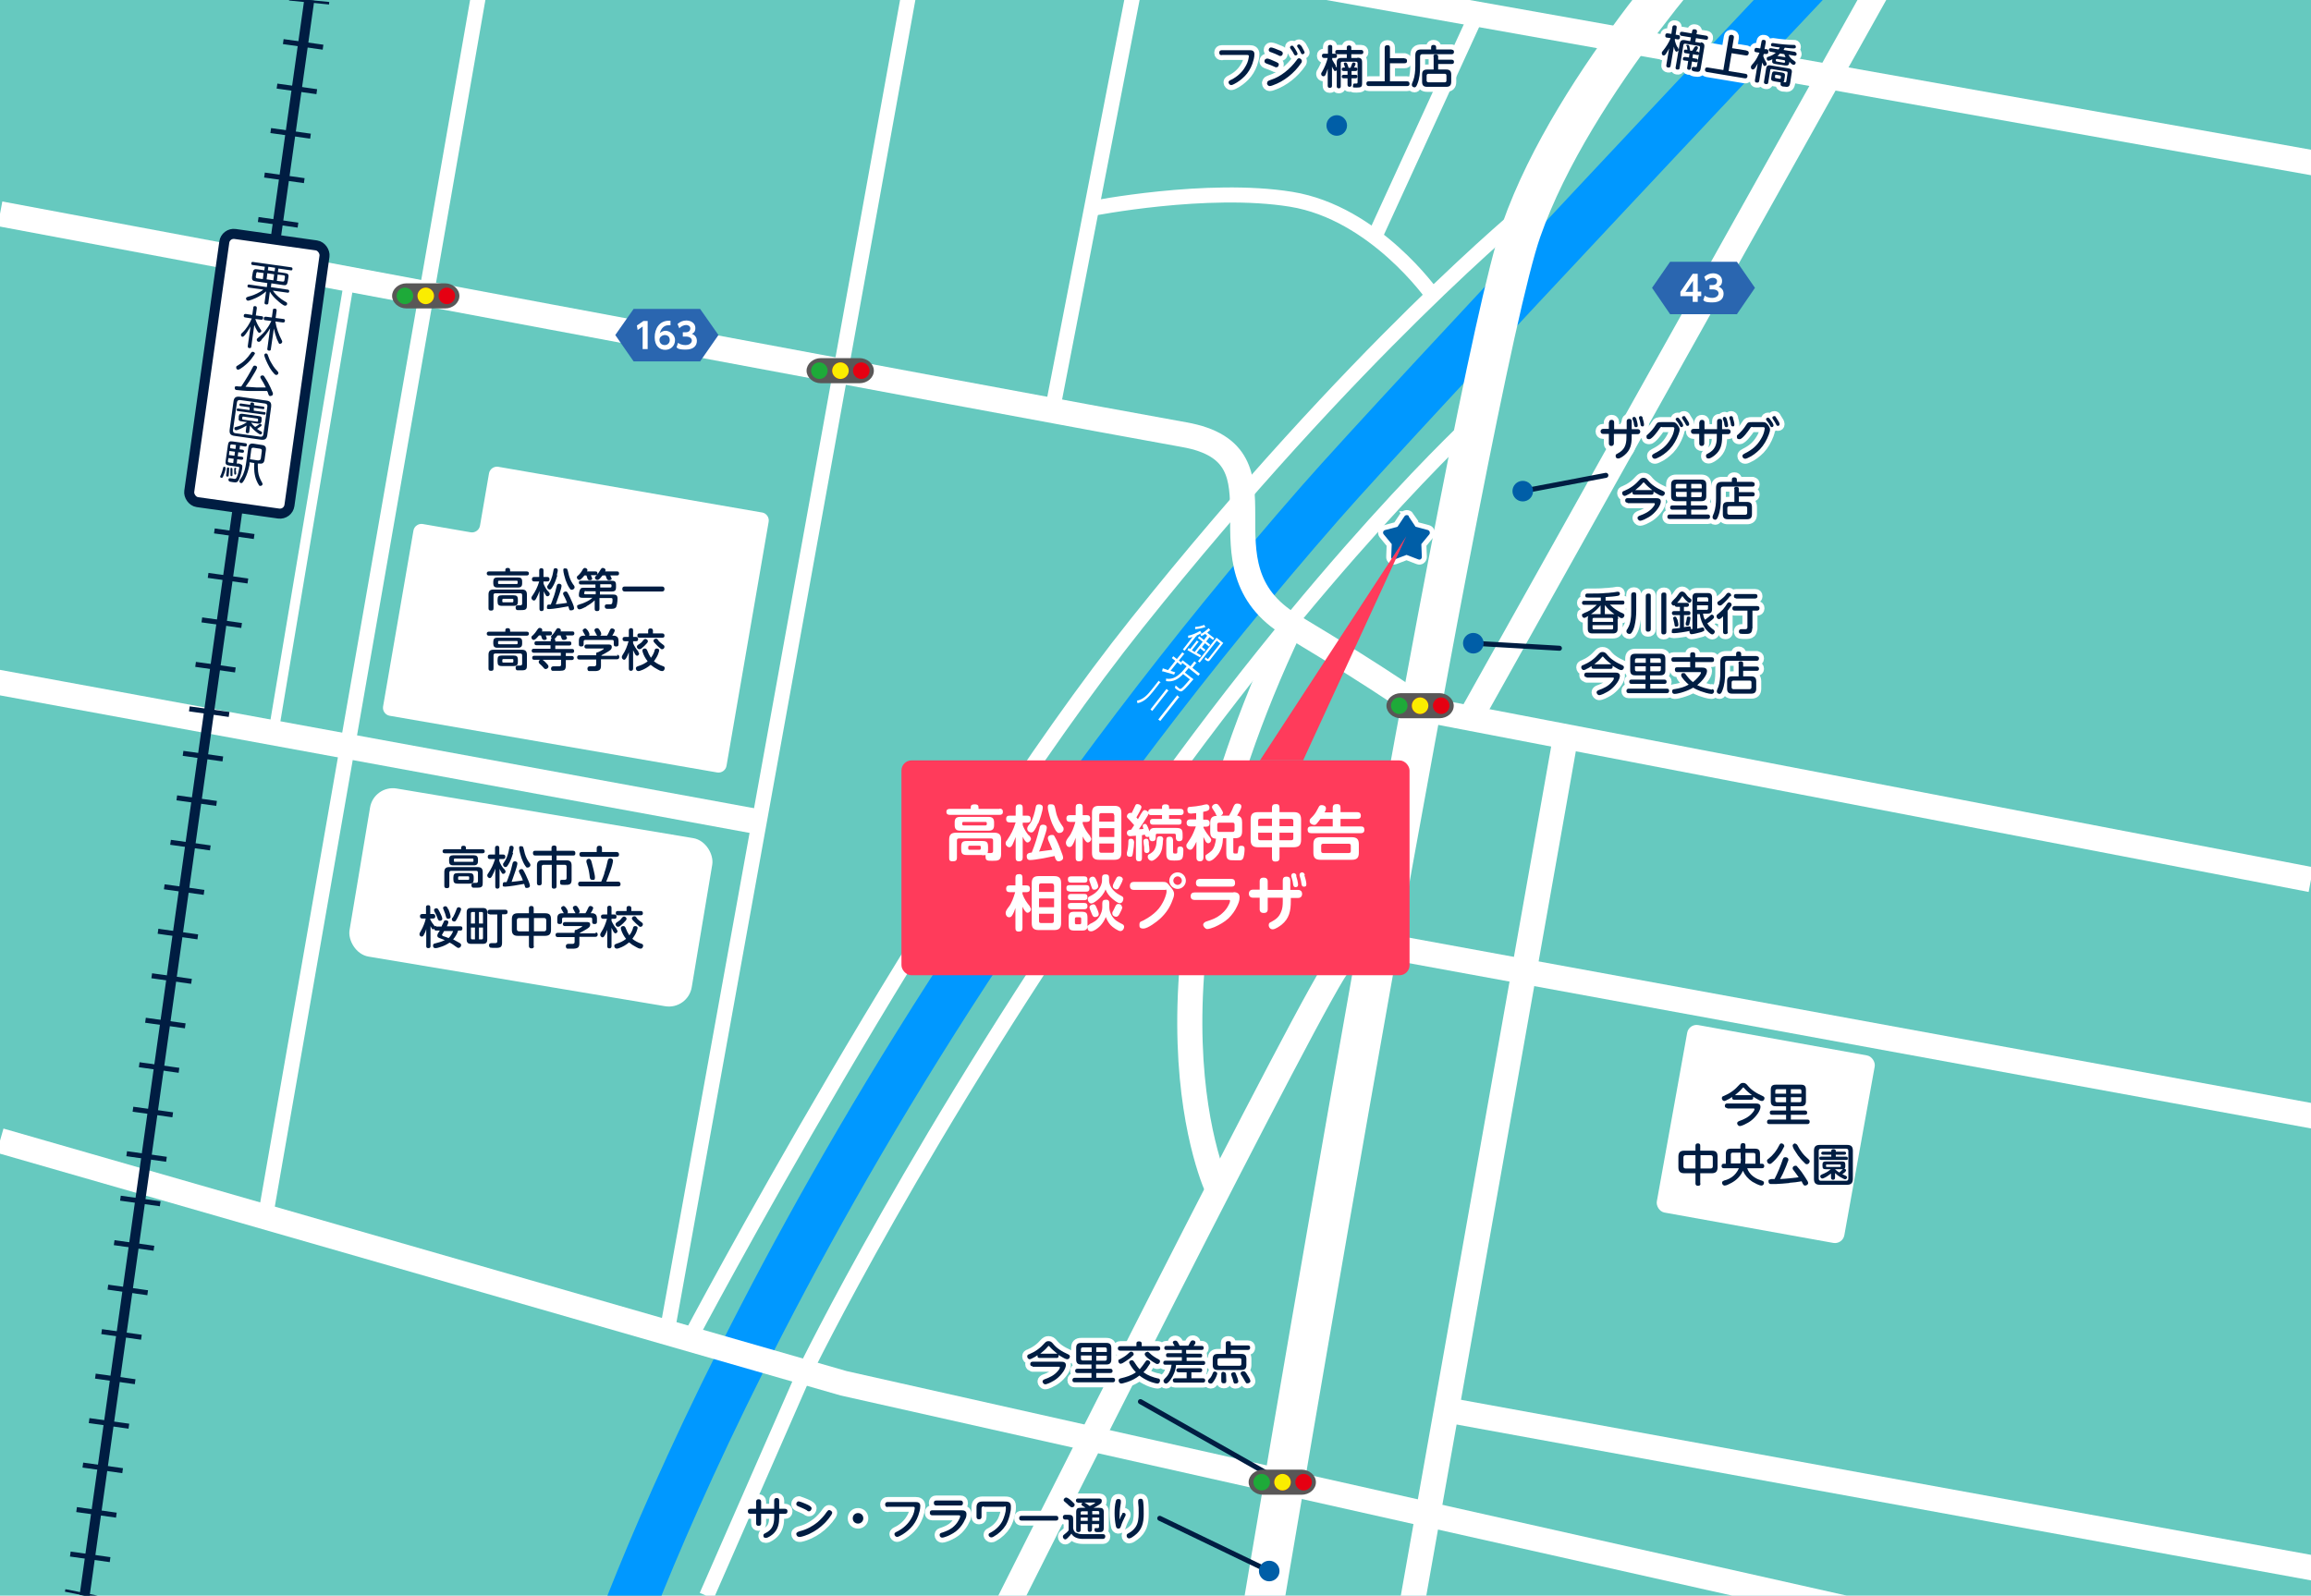 <?xml version="1.0" encoding="UTF-8"?><svg xmlns="http://www.w3.org/2000/svg" viewBox="0 0 920.6 635.8"><defs><style>.cls-1{fill:#1eaa39;}.cls-2{stroke:#0098ff;stroke-width:20px;}.cls-2,.cls-3,.cls-4,.cls-5,.cls-6,.cls-7,.cls-8,.cls-9,.cls-10,.cls-11,.cls-12{fill:none;}.cls-2,.cls-4,.cls-5,.cls-6,.cls-7,.cls-8,.cls-10,.cls-11,.cls-12{stroke-miterlimit:10;}.cls-13{fill:#595757;}.cls-3,.cls-14,.cls-5,.cls-6,.cls-11{stroke-width:4px;}.cls-3,.cls-14,.cls-5,.cls-9{stroke-linecap:round;}.cls-3,.cls-14,.cls-9{stroke-linejoin:round;}.cls-3,.cls-4,.cls-5,.cls-6,.cls-8,.cls-10{stroke:#fff;}.cls-15{fill:#66c9bf;}.cls-16{fill:#001d42;}.cls-14,.cls-17{fill:#fff;}.cls-14,.cls-7,.cls-9,.cls-11,.cls-12{stroke:#001d42;}.cls-4,.cls-7,.cls-12{stroke-width:16px;}.cls-18{fill:#faed00;}.cls-7{stroke-dasharray:2 15.9;}.cls-8{stroke-width:6px;}.cls-19{fill:#005ea7;}.cls-9{stroke-width:2px;}.cls-10{stroke-width:10px;}.cls-20{fill:#ff3b5b;}.cls-21{fill:#e50012;}.cls-22{fill:#2a66b0;}</style></defs><g id="_レイヤー_7"><rect class="cls-15" width="920.6" height="635.8"/></g><g id="_河川"><path class="cls-2" d="M240.6,668.3s73.4-225.7,285.2-467.8c34.4-39.3,203.9-218.9,203.9-218.9"/><path class="cls-17" d="M475,253.8c-.6.2-1.2.4-1.7.4,0-.2,0-.7,0-.9,1.4-.2,3.2-1,4.8-1.9l.6,1c0,0-.2,0-.3,0-.6.3-1.2.6-1.8.9l.2.2c0,0-.2,0-.3,0l-4.6,5.8-.7-.5,3.8-4.9ZM478.1,258.3l-1.4,1.8c.6.4,1.2.7,1.8,1.1l-.5.7c-1.8-1-3.6-2-4.7-2.7,0,0-.2,0-.3,0l.5-1,.6.4,2.7-3.4.8.7c0,0-.2,0-.3,0l-2.5,3.2,1.1.7,3.2-4.1-1.9-1.5.5-.7,1.9,1.5,1.3-1.7-.8-.7c-.6.4-1.1.7-1.6.9,0-.2-.2-.6-.3-.8.9-.4,2.2-1.4,3.3-2.4l.7.9c0,0-.2,0-.3,0-.3.3-.7.6-1,.9l2.8,2.2-.5.7-1.4-1.1-1.3,1.7,1.6,1.3-.5.7-1.6-1.3-1.2,1.5,1.4,1.1-.5.7-1.4-1.1ZM480.3,249.9c-.1,0-.2,0-.3,0-1,.4-2.6.7-3.9.8,0-.2,0-.6,0-.9,1.1,0,2.6-.4,3.6-.8l.6,1ZM487.3,256.2l-5.3,6.8c-.6.8-1.1.5-2.1-.3.1-.2.2-.6.3-.8.2.2.4.3.5.4.4.3.5.4.6.2l4.8-6.1-1.4-1.1-6.8,8.7-.7-.5,7.4-9.4,2.8,2.2Z"/><path class="cls-17" d="M468.1,268l-.4.8c-1.7-.5-3.4-1-4.5-1.3,0,0-.2.1-.3,0l.3-1.2c.6.2,1.3.4,2.1.7l2.9-3.7-1.4-1.1.6-.7,1.4,1.1,2.2-2.7.9.8c0,0-.2,0-.3,0l-2,2.5,1.4,1.1-.6.7-1.4-1.1-2.7,3.4,1.9.6ZM477.4,269.3l-3.9-3.1c-.5.6-1,1.2-1.5,1.8l2.8,2.2h.2c0,.1.4.5.4.5,0,0-.1.2-.2.2-2.8,3.3-3.9,4.4-4.6,4.6-.5,0-.7,0-1.6-.6-.3-.2-.7-.5-1-.9.1-.2.3-.6.3-.9.6.5,1.2,1,1.4,1.2.2.2.3.2.5.2.5,0,1.4-1,3.8-3.8l-2.7-2.1c-1.9,2-4,3.3-6.8,2.8,0-.3,0-.7,0-1,3.5.6,5.7-1.8,8.2-4.9l-2.2-1.7.6-.7,3.1,2.4,1.6-2,.9.8c0,0-.2,0-.3,0l-1.4,1.8,3,2.4-.6.7Z"/><path class="cls-17" d="M461.5,271.2l.9.8c0,0-.2,0-.3,0l-2.8,3.6c-1.7,2.1-3.5,4.1-6.2,4.6,0-.3-.1-.7-.2-1,2.5-.5,4.2-2.3,5.7-4.2l3-3.8ZM464.7,274.5l.9.8c0,0-.2,0-.3,0l-6.3,8-.7-.6,6.4-8.2ZM469,277.1l.9.8c0,0-.2,0-.3,0l-7.4,9.4-.8-.6,7.6-9.7Z"/></g><g id="_道"><path class="cls-10" d="M0,85.2s426.3,80,471.7,88c45.3,8,2.7,52,42.7,76s52,33.3,52,33.3l354.2,68"/><path class="cls-4" d="M687.7-32.2s-60.7,64-81.7,124c-21,60-104.1,556-104.1,556"/><polyline class="cls-10" points="0 454.5 336.1 551.2 766.3 647.8"/><line class="cls-10" x1="751.7" y1="-10.8" x2="585.6" y2="286.2"/><path class="cls-10" d="M398.5,645.3s129.4-258.4,135.1-261.3,14,0,14,0"/><line class="cls-8" x1="205" y1="-84.2" x2="105.7" y2="484.9"/><line class="cls-8" x1="370.3" y1="-48.2" x2="265.7" y2="530.9"/><line class="cls-10" x1="-29.4" y1="266.6" x2="302.4" y2="327.5"/><polyline class="cls-8" points="419.2 163.5 434.8 83.1 453 -10.8"/><line class="cls-10" x1="953" y1="70.5" x2="370.3" y2="-33.2"/><path class="cls-3" d="M668.2,18.6c.3.6.5,1,.5,1.2,0,.4-.5.8-.9.8-.3,0-.4-.4-.6-.6-.2-.5-.3-.9-.4-1.4l-1.3,7.6c-.1.6-.4.8-1,.7s-.8-.4-.7-1l1.1-6.6c-.3.6-.7,1.3-1.1,1.9-.4.6-.6.9-1.1.9-.5,0-.8-.6-.7-1.1,0-.3.2-.5.4-.7,1.3-1.6,2.4-3.3,3.1-5.1l-1.4-.2c-.6,0-.8-.4-.7-1,0-.6.5-.8,1-.7l1.4.2.4-2.7c.1-.6.5-.8,1-.7.6,0,.8.4.7,1l-.4,2.7,1.1.2c.6,0,.7.5.6,1,0,.5-.4.8-.9.7l-1.1-.2v.7c.2.8.5,1.7.9,2.5ZM677.4,16.8c1.3.2,1.7.8,1.5,2.1l-1.4,8.2c-.2,1.5-.6,1.7-2.4,1.4-1-.2-1.3-.4-1.2-1.2.1-.7.5-.7,1-.6h.3c.4.1.7.1.8-.4l1.2-7.4c0-.3-.1-.6-.5-.6l-5.4-.9c-.4,0-.6.1-.7.5l-1.5,9.1c0,.6-.4.8-1,.7-.5,0-.7-.4-.6-.9l1.6-9.3c.2-1.3.8-1.7,2.1-1.5l2.1.4.3-1.5-3.6-.6c-.6,0-.9-.4-.8-1,0-.6.5-.7,1.1-.6l3.6.6.2-1c.1-.6.5-.7,1.1-.6.5,0,.9.4.8.9l-.2,1,3.8.6c.6.1.9.4.8,1,0,.6-.5.7-1,.6l-3.8-.6-.3,1.5,2.3.4ZM671.6,18.3c0-.4.5-.5.8-.4.4,0,.5.3.6.7.1.5.2,1,.3,1.6h.8c.3-.3.6-.9.9-1.4.2-.3.4-.4.7-.4.3,0,.7.3.7.7,0,.2-.4.8-.8,1.4h.6c.5.2.7.4.6.9,0,.5-.4.6-.8.5l-1.6-.3-.2,1.5,1.5.3c.5,0,.7.3.6.8,0,.5-.4.7-.8.6l-1.5-.3-.4,2.6c0,.5-.4.8-.9.7s-.7-.4-.6-.9l.4-2.6-1.5-.2c-.5,0-.7-.3-.6-.8,0-.5.4-.6.9-.6l1.5.2.2-1.5-1.5-.2c-.5,0-.8-.3-.7-.9,0-.5.4-.6.9-.5h.5c0-.3-.3-1.3-.2-1.5Z"/><path class="cls-3" d="M695.8,20.2c.7.1.9.5.8,1.1-.1.6-.5.9-1.1.8l-5.7-.9-1.2,7.1,6.7,1.1c.6.1.9.4.8,1.1-.1.6-.5.8-1.1.7l-15-2.5c-.6-.1-.9-.5-.8-1.1.1-.6.5-.8,1.1-.7l6.2,1,2.2-13.2c.1-.7.6-.9,1.2-.8.6.1.9.5.8,1.1l-.7,4.2,5.7.9Z"/><path class="cls-3" d="M703.6,24.9c.1.2.2.4.2.6,0,.4-.4.8-.9.8-.4,0-.6-.7-.9-1.4l-1.2,7.3c-.1.6-.4.8-1,.7-.6,0-.8-.4-.7-1l1.1-6.6c-.4.7-.8,1.5-1.3,2.1-.2.2-.4.3-.7.3-.5,0-.8-.6-.7-1.1,0-.5.8-1.2,1.1-1.6,1-1.2,1.7-2.6,2.3-4l-1.3-.2c-.6,0-.8-.4-.7-1s.5-.8,1-.7l1.3.2.5-2.7c.1-.6.4-.8,1-.7.5,0,.8.4.7,1l-.5,2.7h.9c.6.2.7.6.6,1.2,0,.5-.4.8-.9.7h-.9c0-.1-.2.9-.2.9.3.9.7,1.7,1.2,2.5ZM709.2,32.8l-2.5-.4c-1-.2-1.3-.5-1.1-1.6l.2-1.2c.2-1,.5-1.3,1.6-1.1l2.5.4c1,.2,1.3.5,1.1,1.6l-.2,1.2c0,.3-.1.7-.4,1,.1,0,.4,0,.6.1.4,0,.5,0,.6-.5l.5-3.2c0-.3,0-.5-.4-.6l-5.9-1c-.3,0-.5,0-.6.4l-.8,4.9c0,.6-.4.8-1,.7s-.8-.4-.7-1l.8-4.9c.2-1.4.7-1.8,2.1-1.5l6.6,1.1c1.5.2,1.8.7,1.5,2.1l-.6,3.9c-.3,1.6-1,1.5-2.4,1.3h-.4c-.7-.2-1.1-.4-1-1.1,0-.2,0-.3.2-.4-.1,0-.2,0-.3,0ZM715,20.8c.4,0,.7.3.7.8s-.5.7-.9.6l-2.3-.4c.4.9,1,1.7,1.9,2.2.8.6,1,.7.9,1.1,0,.4-.4.8-.9.7-.5,0-1.3-.9-1.6-1.2v.3c-.2,1.1-.6,1.3-1.7,1.2l-3.9-.6c-1.1-.2-1.4-.5-1.2-1.6v-.3c-.8.5-1.4.6-1.6.6-.4,0-.7-.6-.6-1,0-.4.3-.5.7-.6,1.1-.4,2-.8,2.9-1.6l-2.1-.4c-.4,0-.7-.4-.7-.8,0-.5.5-.6.9-.6l3,.5c.2-.2.3-.5.5-.8-.9-.1-1.9-.2-2.8-.4-.5,0-.8-.3-.7-.8.1-.6.6-.6,1.1-.5,1.4.2,2.7.4,4.1.5,1.3.1,2.4.2,3.7.2.1,0,.3,0,.4,0,.4,0,.6.5.6.8,0,.5-.5.6-.9.6-1.2,0-2.4-.2-3.5-.3-.2.3-.4.6-.5.9l4.9.8ZM707.6,29.8c-.2,0-.4,0-.5.3v.5c-.1.2,0,.4.2.5l1.6.3c.2,0,.4,0,.5-.3v-.5c.1-.3,0-.4-.2-.5l-1.6-.3ZM707.9,23.5c-.2,0-.4,0-.5.3v.2c0,.2,0,.4.3.5l2.9.5c.2,0,.4,0,.5-.3v-.2c0-.2,0-.4-.3-.5l-2.9-.5ZM708,22.3l3.3.5c-.2-.4-.4-.8-.5-1.2l-1.7-.3c-.3.3-.7.7-1,1Z"/><path class="cls-16" d="M668.2,18.6c.3.6.5,1,.5,1.2,0,.4-.5.8-.9.8-.3,0-.4-.4-.6-.6-.2-.5-.3-.9-.4-1.4l-1.3,7.6c-.1.6-.4.8-1,.7s-.8-.4-.7-1l1.1-6.6c-.3.6-.7,1.3-1.1,1.9-.4.6-.6.9-1.1.9-.5,0-.8-.6-.7-1.1,0-.3.2-.5.4-.7,1.3-1.6,2.4-3.3,3.1-5.1l-1.4-.2c-.6,0-.8-.4-.7-1,0-.6.5-.8,1-.7l1.4.2.4-2.7c.1-.6.5-.8,1-.7.6,0,.8.4.7,1l-.4,2.7,1.1.2c.6,0,.7.5.6,1,0,.5-.4.8-.9.7l-1.1-.2v.7c.2.8.5,1.7.9,2.5ZM677.4,16.8c1.3.2,1.7.8,1.5,2.1l-1.4,8.2c-.2,1.5-.6,1.7-2.4,1.4-1-.2-1.3-.4-1.2-1.2.1-.7.5-.7,1-.6h.3c.4.1.7.1.8-.4l1.2-7.4c0-.3-.1-.6-.5-.6l-5.4-.9c-.4,0-.6.1-.7.5l-1.5,9.1c0,.6-.4.8-1,.7-.5,0-.7-.4-.6-.9l1.6-9.3c.2-1.3.8-1.7,2.1-1.5l2.1.4.3-1.5-3.6-.6c-.6,0-.9-.4-.8-1,0-.6.5-.7,1.1-.6l3.6.6.2-1c.1-.6.5-.7,1.1-.6.5,0,.9.4.8.9l-.2,1,3.8.6c.6.1.9.4.8,1,0,.6-.5.7-1,.6l-3.8-.6-.3,1.5,2.3.4ZM671.6,18.3c0-.4.5-.5.8-.4.4,0,.5.3.6.7.1.5.2,1,.3,1.6h.8c.3-.3.6-.9.9-1.4.2-.3.4-.4.7-.4.3,0,.7.3.7.7,0,.2-.4.8-.8,1.4h.6c.5.2.7.4.6.9,0,.5-.4.6-.8.5l-1.6-.3-.2,1.5,1.5.3c.5,0,.7.3.6.8,0,.5-.4.7-.8.6l-1.5-.3-.4,2.6c0,.5-.4.8-.9.7s-.7-.4-.6-.9l.4-2.6-1.5-.2c-.5,0-.7-.3-.6-.8,0-.5.4-.6.9-.6l1.5.2.2-1.5-1.5-.2c-.5,0-.8-.3-.7-.9,0-.5.4-.6.9-.5h.5c0-.3-.3-1.3-.2-1.5Z"/><path class="cls-16" d="M695.8,20.2c.7.1.9.5.8,1.1-.1.6-.5.9-1.1.8l-5.7-.9-1.2,7.1,6.7,1.1c.6.1.9.4.8,1.1-.1.6-.5.8-1.1.7l-15-2.5c-.6-.1-.9-.5-.8-1.1.1-.6.5-.8,1.1-.7l6.2,1,2.2-13.2c.1-.7.6-.9,1.2-.8.6.1.9.5.8,1.1l-.7,4.2,5.7.9Z"/><path class="cls-16" d="M703.6,24.9c.1.2.2.4.2.6,0,.4-.4.8-.9.8-.4,0-.6-.7-.9-1.4l-1.2,7.3c-.1.6-.4.8-1,.7-.6,0-.8-.4-.7-1l1.1-6.6c-.4.7-.8,1.5-1.3,2.1-.2.2-.4.3-.7.3-.5,0-.8-.6-.7-1.1,0-.5.8-1.2,1.1-1.6,1-1.2,1.7-2.6,2.3-4l-1.3-.2c-.6,0-.8-.4-.7-1s.5-.8,1-.7l1.3.2.5-2.7c.1-.6.4-.8,1-.7.5,0,.8.4.7,1l-.5,2.7h.9c.6.2.7.6.6,1.2,0,.5-.4.8-.9.7h-.9c0-.1-.2.9-.2.9.3.9.7,1.7,1.2,2.5ZM709.2,32.8l-2.5-.4c-1-.2-1.3-.5-1.1-1.6l.2-1.2c.2-1,.5-1.3,1.6-1.1l2.5.4c1,.2,1.3.5,1.1,1.6l-.2,1.2c0,.3-.1.7-.4,1,.1,0,.4,0,.6.1.4,0,.5,0,.6-.5l.5-3.2c0-.3,0-.5-.4-.6l-5.9-1c-.3,0-.5,0-.6.4l-.8,4.9c0,.6-.4.8-1,.7s-.8-.4-.7-1l.8-4.9c.2-1.4.7-1.8,2.1-1.5l6.6,1.1c1.5.2,1.8.7,1.5,2.1l-.6,3.9c-.3,1.6-1,1.5-2.4,1.3h-.4c-.7-.2-1.1-.4-1-1.1,0-.2,0-.3.2-.4-.1,0-.2,0-.3,0ZM715,20.8c.4,0,.7.3.7.8s-.5.7-.9.6l-2.3-.4c.4.9,1,1.7,1.9,2.2.8.6,1,.7.9,1.1,0,.4-.4.8-.9.7-.5,0-1.3-.9-1.6-1.2v.3c-.2,1.1-.6,1.3-1.7,1.2l-3.9-.6c-1.1-.2-1.4-.5-1.2-1.6v-.3c-.8.5-1.4.6-1.6.6-.4,0-.7-.6-.6-1,0-.4.3-.5.7-.6,1.1-.4,2-.8,2.9-1.6l-2.1-.4c-.4,0-.7-.4-.7-.8,0-.5.5-.6.9-.6l3,.5c.2-.2.3-.5.5-.8-.9-.1-1.9-.2-2.8-.4-.5,0-.8-.3-.7-.8.1-.6.6-.6,1.1-.5,1.4.2,2.7.4,4.1.5,1.3.1,2.4.2,3.7.2.1,0,.3,0,.4,0,.4,0,.6.5.6.8,0,.5-.5.6-.9.6-1.2,0-2.4-.2-3.5-.3-.2.3-.4.6-.5.9l4.9.8ZM707.6,29.8c-.2,0-.4,0-.5.3v.5c-.1.2,0,.4.2.5l1.6.3c.2,0,.4,0,.5-.3v-.5c.1-.3,0-.4-.2-.5l-1.6-.3ZM707.9,23.5c-.2,0-.4,0-.5.3v.2c0,.2,0,.4.3.5l2.9.5c.2,0,.4,0,.5-.3v-.2c0-.2,0-.4-.3-.5l-2.9-.5ZM708,22.3l3.3.5c-.2-.4-.4-.8-.5-1.2l-1.7-.3c-.3.3-.7.7-1,1Z"/><line class="cls-10" x1="623.7" y1="293.5" x2="562.3" y2="640.3"/><line class="cls-10" x1="576.2" y1="561.8" x2="928.6" y2="626.1"/><line class="cls-10" x1="547.6" y1="376.2" x2="931.2" y2="446.5"/><path class="cls-10" d="M485.2,474.1s-39.3-80.9,29.1-224.9"/><path class="cls-8" d="M608.5,83.4s-68.4,55.7-155.5,164.8c-81.6,102.2-178.3,285.3-178.3,285.3"/><line class="cls-6" x1="139.2" y1="111.3" x2="108.9" y2="292"/><path class="cls-8" d="M588.3,166.9s-62.4,56.9-138.3,165.6c-83.9,120-129.4,214.1-129.4,214.1l-39.1,89.3"/><path class="cls-8" d="M434.8,83.1s46.1-9.1,79.5-3.7,56.4,38.3,56.4,38.3"/><line class="cls-8" x1="547.6" y1="94.4" x2="588.3" y2="5.6"/></g><g id="_道路案内"><polygon class="cls-22" points="278.9 123.1 252.4 123.1 245.1 133.5 252.4 144 278.9 144 286.2 133.5 278.9 123.1"/><path class="cls-17" d="M256.2,127.9h1.8v11.2h-2v-9l-2,1.4-.3-1.8,2.5-1.7Z"/><path class="cls-17" d="M267,129.6c-.4,0-.4,0-.6,0-.6,0-2.7,0-3.6,3.2.3-.3,1.1-1,2.4-1s3.7,1.3,3.7,3.7-1.8,3.9-3.9,3.9-4.2-1.4-4.2-5,2-6.6,5.6-6.6.6,0,.7,0v1.8ZM264.9,133.5c-1,0-2.2.7-2.2,1.9s.8,2.1,2.1,2.1,2-1,2-2c0-1.9-1.6-2-2-2Z"/><path class="cls-17" d="M270.1,136.6c.4.3,1.3.9,3,.9s2.5-1,2.5-1.8-.7-1.6-2.4-1.6h-1.2v-1.7h1.1c1.4,0,1.9-.8,1.9-1.5,0-1-.9-1.4-1.7-1.4s-2,.5-2.7,1.3l-.7-1.7c1-.9,2.2-1.4,3.5-1.4,2,0,3.6,1.2,3.6,3s-1,2.1-1.4,2.3c.6.3,2,.9,2,2.8s-1.2,3.5-4.5,3.5-3.2-.7-3.6-.9l.6-1.8Z"/><polygon class="cls-22" points="691.9 104.3 665.3 104.3 658.1 114.7 665.3 125.2 691.9 125.2 699.1 114.7 691.9 104.3"/><path class="cls-17" d="M674.3,120.3v-2.3h-4.9v-1.7l4.9-7.2h2v7.1h1.4v1.8h-1.4v2.3h-2ZM671.4,116.3h3v-4.4l-3,4.4Z"/><path class="cls-17" d="M679.1,117.8c.4.3,1.3.9,3,.9s2.5-1,2.5-1.8-.7-1.6-2.4-1.6h-1.2v-1.7h1.1c1.4,0,1.9-.8,1.9-1.5,0-1-.9-1.4-1.7-1.4s-2,.5-2.7,1.3l-.7-1.7c1-.9,2.2-1.4,3.5-1.4,2,0,3.6,1.2,3.6,3s-1,2.1-1.4,2.3c.6.3,2,.9,2,2.8s-1.2,3.5-4.5,3.5-3.2-.7-3.6-.9l.6-1.8Z"/><path class="cls-13" d="M183,117.9c0,2.8-2.6,5-5.7,5h-15.4c-3.1,0-5.7-2.3-5.7-5s2.6-5,5.7-5h15.4c3.1,0,5.7,2.3,5.7,5Z"/><path class="cls-1" d="M164.6,117.9c0,1.8-1.5,3.3-3.3,3.3s-3.3-1.5-3.3-3.3,1.5-3.3,3.3-3.3,3.3,1.5,3.3,3.3Z"/><path class="cls-21" d="M172.9,117.9c0,1.8-1.5,3.3-3.3,3.3s-3.3-1.5-3.3-3.3,1.5-3.3,3.3-3.3,3.3,1.5,3.3,3.3Z"/><path class="cls-18" d="M172.9,117.9c0,1.8-1.5,3.3-3.3,3.3s-3.3-1.5-3.3-3.3,1.5-3.3,3.3-3.3,3.3,1.5,3.3,3.3Z"/><path class="cls-21" d="M181.3,117.9c0,1.8-1.5,3.3-3.3,3.3s-3.3-1.5-3.3-3.3,1.5-3.3,3.3-3.3,3.3,1.5,3.3,3.3Z"/><path class="cls-13" d="M348.1,147.7c0,2.8-2.6,5-5.7,5h-15.4c-3.1,0-5.7-2.3-5.7-5s2.6-5,5.7-5h15.4c3.1,0,5.7,2.3,5.7,5Z"/><path class="cls-1" d="M329.7,147.7c0,1.8-1.5,3.3-3.3,3.3s-3.3-1.5-3.3-3.3,1.5-3.3,3.3-3.3,3.3,1.5,3.3,3.3Z"/><path class="cls-21" d="M338.1,147.7c0,1.8-1.5,3.3-3.3,3.3s-3.3-1.5-3.3-3.3,1.5-3.3,3.3-3.3,3.3,1.5,3.3,3.3Z"/><path class="cls-18" d="M338.1,147.7c0,1.8-1.5,3.3-3.3,3.3s-3.3-1.5-3.3-3.3,1.5-3.3,3.3-3.3,3.3,1.5,3.3,3.3Z"/><path class="cls-21" d="M346.4,147.7c0,1.8-1.5,3.3-3.3,3.3s-3.3-1.5-3.3-3.3,1.5-3.3,3.3-3.3,3.3,1.5,3.3,3.3Z"/><path class="cls-13" d="M579.1,281.2c0,2.8-2.6,5-5.7,5h-15.4c-3.1,0-5.7-2.3-5.7-5s2.6-5,5.7-5h15.4c3.1,0,5.7,2.3,5.7,5Z"/><path class="cls-1" d="M560.7,281.2c0,1.8-1.5,3.3-3.3,3.3s-3.3-1.5-3.3-3.3,1.5-3.3,3.3-3.3,3.3,1.5,3.3,3.3Z"/><path class="cls-21" d="M569,281.2c0,1.8-1.5,3.3-3.3,3.3s-3.3-1.5-3.3-3.3,1.5-3.3,3.3-3.3,3.3,1.5,3.3,3.3Z"/><path class="cls-18" d="M569,281.2c0,1.8-1.5,3.3-3.3,3.3s-3.3-1.5-3.3-3.3,1.5-3.3,3.3-3.3,3.3,1.5,3.3,3.3Z"/><path class="cls-21" d="M577.4,281.2c0,1.8-1.5,3.3-3.3,3.3s-3.3-1.5-3.3-3.3,1.5-3.3,3.3-3.3,3.3,1.5,3.3,3.3Z"/><path class="cls-3" d="M411.3,541.2c-.5.2-.8.4-1.1.4-.6,0-1-.6-1-1.1s.3-.8.8-.9c1.2-.5,2.3-1.1,3.4-1.9,1.1-.8,1.9-1.6,2.8-2.6.5-.5.8-.7,1.5-.7s1.1.3,1.5.7c1,1.2,1.7,1.9,2.9,2.7,1,.7,2.2,1.3,3.3,1.8.4.2.8.4.8.9s-.4,1.1-1,1.1-.8-.2-1.3-.4c-.8-.4-1.7-1-2.2-1.3,0,.1,0,.3,0,.4,0,.6-.3.8-.8.8h-6.8c-.6,0-.8-.3-.8-.8s0-.2,0-.3c-.4.3-1.3.9-2.1,1.2ZM411.3,544.4c-.6,0-.9-.3-.9-.9s.4-.9.9-.9h11.2c.6,0,1.2,0,1.6.3.3.2.5.5.5,1.1s-.4,1.6-1,2.5c-.8,1.2-1.9,2.3-2.7,2.9-.6.5-1.8,1.2-2.9,1.7-.7.3-1.3.5-1.7.5s-1-.6-1-1.1.4-.7.8-.9c2-.7,3.9-1.6,5.3-3.3.3-.3.8-1,.8-1.4s-.3-.3-.7-.3h-10.1ZM421,539.4c0,0,.1,0,.2,0-1-.8-2.1-1.7-2.9-2.6-.3-.3-.4-.5-.5-.5-.2,0-.3.2-.5.4-.7.9-1.9,1.9-2.9,2.7h6.6Z"/><path class="cls-3" d="M436.7,545.4h5.6c.6,0,.9.3.9.9s-.4.8-.9.8h-5.6v1.9h6.6c.6,0,.9.3.9.9s-.4.9-.9.9h-15.2c-.6,0-.9-.3-.9-.9s.4-.9.9-.9h6.7v-1.9h-5.6c-.6,0-.9-.3-.9-.9s.4-.8.9-.8h5.6v-1.7h-4.1c-1.4,0-2-.6-2-2v-4.6c0-1.4.6-2,2-2h10c1.4,0,2,.6,2,2v4.6c0,1.4-.6,2-2,2h-4.1v1.7ZM434.9,538.7v-1.8h-3.6c-.5,0-.7.3-.7.7v1.1h4.3ZM430.6,541.4c0,.5.3.7.7.7h3.6v-2h-4.3v1.3ZM440.9,537.6c0-.5-.3-.7-.7-.7h-3.5v1.8h4.2v-1.1ZM436.7,540.2v2h3.5c.4,0,.7-.2.7-.7v-1.3h-4.2Z"/><path class="cls-3" d="M461.2,536.4c.6,0,1,.3,1,.9s-.4.9-1,.9h-14.9c-.6,0-1-.3-1-.9s.4-.9,1-.9h6.4v-1.1c0-.7.5-.8,1.1-.8s1,.3,1,.8v1.1h6.5ZM461.2,549.2c.5.1.9.3.9.9s-.4,1.2-1,1.2-2.7-.6-3.5-1c-1.3-.6-2.6-1.3-3.7-2.2-1.5,1.2-3.1,2-4.9,2.6-1,.3-1.9.6-2.4.6s-1-.6-1-1.2.4-.8.9-.9c2.1-.5,4.2-1.1,6-2.4-1-1-1.7-2-2.4-3.2-.1-.2-.3-.5-.3-.7,0-.6.6-.9,1.1-.9s.7.4,1,.8c.7,1.1,1.3,2,2.1,2.8.8-.9,1.5-1.9,2.2-2.9.2-.3.4-.7.9-.7s1.1.4,1.1.9,0,.4-.2.6c-.2.3-.4.7-.6.9-.5.9-1.2,1.7-1.9,2.4,1.8,1.3,3.7,2,5.9,2.5ZM451.2,540.2c-.5.6-1.5,1.4-1.9,1.6-.4.3-1.3.9-2,1.3-.4.2-.7.3-.9.3-.6,0-.9-.6-.9-1.1s0-.4.2-.5c.4-.2.9-.5,1.3-.7,1.1-.6,2-1.3,2.8-2.1.2-.2.5-.4.8-.4.5,0,1,.4,1,.9s-.1.5-.3.7ZM457,538.6c.3,0,.5.1.8.4,1.3,1.3,2.2,1.8,3.8,2.7.3.1.5.4.5.7,0,.5-.4,1.1-1,1.1s-.5-.1-.9-.3c-.7-.4-1.7-1-2-1.3-.4-.3-1.3-.9-1.8-1.5-.3-.3-.4-.6-.4-.8,0-.5.5-.9,1-.9Z"/><path class="cls-3" d="M472.7,539.4h5.4c.5,0,.8.2.8.8s-.3.7-.8.7h-5.4v1.4h6.6c.6,0,.8.3.8.8s-.3.8-.8.8h-10.8c-.2,2.2-1,4.2-2.3,6-.2.3-.6.7-.9,1-.3.2-.5.4-.8.4-.5,0-1-.4-1-1s0-.3.1-.5c.2-.3.7-.8,1-1.1.8-.8,1.4-2.1,1.7-3.1.2-.6.3-1.2.4-1.8h-2.5c-.6,0-.8-.3-.8-.8s.3-.8.8-.8h6.6v-1.4h-5.5c-.5,0-.8-.2-.8-.8s.3-.8.8-.8h5.5v-1.3h-6.2c-.6,0-.8-.3-.8-.8s.3-.8.8-.8h3.3c-.1-.2-.2-.5-.4-.7-.3-.5-.3-.6-.3-.7,0-.5.6-.7,1-.7s.7.2.9.5c.3.5.6,1,.8,1.5h3.5c.3-.5.5-1,.7-1.3.3-.5.5-.8,1-.8s1.1.2,1.1.8-.1.5-.3.8c-.1.2-.3.4-.4.6h3.2c.5,0,.8.2.8.8s-.3.8-.8.8h-6.2v1.3ZM474.6,549.2h4.6c.6,0,.9.3.9.9s-.4.8-.9.8h-11.1c-.6,0-.9-.3-.9-.9s.4-.8.9-.8h4.6v-2.4h-3.2c-.5,0-.9-.3-.9-.8s.3-.8.9-.8h8.6c.6,0,.8.3.8.8s-.3.8-.8.8h-3.5v2.4Z"/><path class="cls-3" d="M482,549.2c.5-.6.9-1.4,1.2-2.2.1-.3.4-.5.7-.5s1,.3,1,.8-.7,2-1.1,2.6c-.3.4-.5.9-.9,1.2-.1.1-.3.2-.6.2-.5,0-1.1-.4-1.1-.9s.4-.8.6-1.1ZM488.3,535.2c0-.7.4-.8,1.1-.8s.9.2.9.8v.9h6.8c.6,0,.9.3.9.9s-.3.9-.9.9h-6.8v1.6h4.2c1.4,0,2,.6,2,2v2.4c0,1.4-.6,2-2,2h-9.4c-1.4,0-2-.6-2-2v-2.4c0-1.4.6-2,2-2h3.2v-4.2ZM485.7,541.2c-.5,0-.7.3-.7.7v1.6c0,.5.3.7.7.7h8.1c.5,0,.7-.3.7-.7v-1.6c0-.5-.2-.7-.7-.7h-8.1ZM487.4,546.7c.7,0,.9.4,1,1,0,.9.1,1.7.1,2.5s-.3,1-1,1-1-.3-1-1,0-.7,0-1.1c0-.5,0-1.1,0-1.6s.3-.9.9-.9ZM491.9,546.8c.3.2.4.6.6,1.1.1.3.3.8.5,1.3.1.5.3.9.3,1.2,0,.6-.5.9-1.1.9s-.6-.1-.7-.3c-.2-.3-.2-.6-.3-1-.1-.5-.3-1-.5-1.5-.1-.3-.3-.7-.3-1s.6-.7,1-.7.4,0,.5.1ZM495.4,546.4c.2,0,.4,0,.6.2.3.3.6.7.8,1.1.2.3.5.8.8,1.3.3.5.5,1,.5,1.3,0,.6-.6.9-1.2.9s-.5-.1-.6-.3c-.2-.2-.3-.5-.5-.8-.3-.6-.7-1.2-1-1.7-.2-.3-.6-.7-.6-1.2s.6-.8,1-.8Z"/><path class="cls-16" d="M411.3,541.2c-.5.2-.8.4-1.1.4-.6,0-1-.6-1-1.1s.3-.8.8-.9c1.2-.5,2.3-1.1,3.4-1.9,1.1-.8,1.9-1.6,2.8-2.6.5-.5.8-.7,1.5-.7s1.1.3,1.5.7c1,1.2,1.7,1.9,2.9,2.7,1,.7,2.2,1.3,3.3,1.8.4.2.8.4.8.9s-.4,1.1-1,1.1-.8-.2-1.3-.4c-.8-.4-1.7-1-2.2-1.3,0,.1,0,.3,0,.4,0,.6-.3.8-.8.8h-6.8c-.6,0-.8-.3-.8-.8s0-.2,0-.3c-.4.3-1.3.9-2.1,1.2ZM411.3,544.4c-.6,0-.9-.3-.9-.9s.4-.9.9-.9h11.2c.6,0,1.2,0,1.6.3.3.2.5.5.5,1.1s-.4,1.6-1,2.5c-.8,1.2-1.9,2.3-2.7,2.9-.6.5-1.8,1.2-2.9,1.7-.7.3-1.3.5-1.7.5s-1-.6-1-1.1.4-.7.8-.9c2-.7,3.9-1.6,5.3-3.3.3-.3.8-1,.8-1.4s-.3-.3-.7-.3h-10.1ZM421,539.4c0,0,.1,0,.2,0-1-.8-2.1-1.7-2.9-2.6-.3-.3-.4-.5-.5-.5-.2,0-.3.2-.5.4-.7.9-1.9,1.9-2.9,2.7h6.6Z"/><path class="cls-16" d="M436.7,545.4h5.6c.6,0,.9.3.9.9s-.4.8-.9.8h-5.6v1.9h6.6c.6,0,.9.3.9.9s-.4.9-.9.9h-15.2c-.6,0-.9-.3-.9-.9s.4-.9.9-.9h6.7v-1.9h-5.6c-.6,0-.9-.3-.9-.9s.4-.8.9-.8h5.6v-1.7h-4.1c-1.4,0-2-.6-2-2v-4.6c0-1.4.6-2,2-2h10c1.4,0,2,.6,2,2v4.6c0,1.4-.6,2-2,2h-4.1v1.7ZM434.9,538.7v-1.8h-3.6c-.5,0-.7.3-.7.7v1.1h4.3ZM430.6,541.4c0,.5.3.7.7.7h3.6v-2h-4.3v1.3ZM440.9,537.6c0-.5-.3-.7-.7-.7h-3.5v1.8h4.2v-1.1ZM436.7,540.2v2h3.5c.4,0,.7-.2.7-.7v-1.3h-4.2Z"/><path class="cls-16" d="M461.2,536.4c.6,0,1,.3,1,.9s-.4.9-1,.9h-14.9c-.6,0-1-.3-1-.9s.4-.9,1-.9h6.4v-1.1c0-.7.5-.8,1.1-.8s1,.3,1,.8v1.1h6.5ZM461.2,549.2c.5.1.9.3.9.9s-.4,1.2-1,1.2-2.7-.6-3.5-1c-1.3-.6-2.6-1.3-3.7-2.2-1.5,1.2-3.1,2-4.9,2.6-1,.3-1.9.6-2.4.6s-1-.6-1-1.2.4-.8.9-.9c2.1-.5,4.2-1.1,6-2.4-1-1-1.7-2-2.4-3.2-.1-.2-.3-.5-.3-.7,0-.6.6-.9,1.1-.9s.7.4,1,.8c.7,1.1,1.3,2,2.1,2.8.8-.9,1.5-1.9,2.2-2.9.2-.3.4-.7.9-.7s1.1.4,1.1.9,0,.4-.2.6c-.2.3-.4.7-.6.9-.5.9-1.2,1.7-1.9,2.4,1.8,1.3,3.7,2,5.9,2.5ZM451.2,540.2c-.5.6-1.5,1.4-1.9,1.6-.4.3-1.3.9-2,1.3-.4.2-.7.3-.9.3-.6,0-.9-.6-.9-1.1s0-.4.2-.5c.4-.2.9-.5,1.3-.7,1.1-.6,2-1.3,2.8-2.1.2-.2.5-.4.8-.4.5,0,1,.4,1,.9s-.1.5-.3.7ZM457,538.6c.3,0,.5.1.8.4,1.3,1.3,2.2,1.8,3.8,2.7.3.1.5.4.5.7,0,.5-.4,1.1-1,1.1s-.5-.1-.9-.3c-.7-.4-1.7-1-2-1.3-.4-.3-1.3-.9-1.8-1.5-.3-.3-.4-.6-.4-.8,0-.5.5-.9,1-.9Z"/><path class="cls-16" d="M472.7,539.4h5.4c.5,0,.8.2.8.8s-.3.7-.8.7h-5.4v1.4h6.6c.6,0,.8.3.8.8s-.3.8-.8.8h-10.8c-.2,2.2-1,4.2-2.3,6-.2.3-.6.7-.9,1-.3.2-.5.4-.8.4-.5,0-1-.4-1-1s0-.3.1-.5c.2-.3.7-.8,1-1.1.8-.8,1.4-2.1,1.7-3.1.2-.6.3-1.2.4-1.8h-2.5c-.6,0-.8-.3-.8-.8s.3-.8.8-.8h6.6v-1.4h-5.5c-.5,0-.8-.2-.8-.8s.3-.8.8-.8h5.5v-1.3h-6.2c-.6,0-.8-.3-.8-.8s.3-.8.8-.8h3.3c-.1-.2-.2-.5-.4-.7-.3-.5-.3-.6-.3-.7,0-.5.6-.7,1-.7s.7.2.9.5c.3.5.6,1,.8,1.5h3.5c.3-.5.5-1,.7-1.3.3-.5.5-.8,1-.8s1.1.2,1.1.8-.1.5-.3.8c-.1.2-.3.4-.4.6h3.2c.5,0,.8.2.8.8s-.3.8-.8.8h-6.2v1.3ZM474.6,549.2h4.6c.6,0,.9.3.9.9s-.4.8-.9.8h-11.1c-.6,0-.9-.3-.9-.9s.4-.8.9-.8h4.6v-2.4h-3.2c-.5,0-.9-.3-.9-.8s.3-.8.9-.8h8.6c.6,0,.8.3.8.8s-.3.8-.8.8h-3.5v2.4Z"/><path class="cls-16" d="M482,549.2c.5-.6.9-1.4,1.2-2.2.1-.3.4-.5.7-.5s1,.3,1,.8-.7,2-1.1,2.6c-.3.4-.5.9-.9,1.2-.1.1-.3.2-.6.2-.5,0-1.1-.4-1.1-.9s.4-.8.6-1.1ZM488.3,535.2c0-.7.4-.8,1.1-.8s.9.2.9.8v.9h6.8c.6,0,.9.3.9.9s-.3.9-.9.9h-6.8v1.6h4.2c1.4,0,2,.6,2,2v2.4c0,1.4-.6,2-2,2h-9.4c-1.4,0-2-.6-2-2v-2.4c0-1.4.6-2,2-2h3.2v-4.2ZM485.7,541.2c-.5,0-.7.3-.7.7v1.6c0,.5.3.7.7.7h8.1c.5,0,.7-.3.7-.7v-1.6c0-.5-.2-.7-.7-.7h-8.1ZM487.4,546.7c.7,0,.9.4,1,1,0,.9.1,1.7.1,2.5s-.3,1-1,1-1-.3-1-1,0-.7,0-1.1c0-.5,0-1.1,0-1.6s.3-.9.9-.9ZM491.9,546.8c.3.2.4.6.6,1.1.1.3.3.8.5,1.3.1.5.3.9.3,1.2,0,.6-.5.9-1.1.9s-.6-.1-.7-.3c-.2-.3-.2-.6-.3-1-.1-.5-.3-1-.5-1.5-.1-.3-.3-.7-.3-1s.6-.7,1-.7.4,0,.5.1ZM495.4,546.4c.2,0,.4,0,.6.2.3.3.6.7.8,1.1.2.3.5.8.8,1.3.3.5.5,1,.5,1.3,0,.6-.6.9-1.2.9s-.5-.1-.6-.3c-.2-.2-.3-.5-.5-.8-.3-.6-.7-1.2-1-1.7-.2-.3-.6-.7-.6-1.2s.6-.8,1-.8Z"/><path class="cls-3" d="M301.2,598.4c0-.7.4-1,1-1s1,.3,1,1v2.8h5.2v-3.3c0-.7.4-1,1-1s1,.3,1,1v3.3h2.3c.6,0,1,.3,1,1s-.4,1-1,1h-2.3v1.3c0,2.5-.4,4.7-2.2,6.5-.6.6-2.2,1.8-3.1,1.8s-1-.5-1-1,.4-.7.8-.9c2.7-1.3,3.5-3.4,3.5-6.3v-1.4h-5.2v3.8c0,.7-.4,1-1,1s-1-.3-1-1v-3.8h-2.3c-.6,0-1-.3-1-1s.4-1,1-1h2.3v-2.8Z"/><path class="cls-3" d="M331.5,602.8c0,.3-.2.5-.3.8-1.4,2.2-3.4,4.2-5.5,5.7-2,1.4-4.4,2.6-6.8,3.1-.2,0-.4,0-.6,0-.6,0-1.1-.6-1.1-1.2s.8-.9,1.5-1.1c2.5-.6,4.9-1.9,6.9-3.5,1.4-1.2,2.7-2.6,3.7-4.1.4-.5.6-.8,1-.8s1.2.5,1.2,1ZM318.3,598.3c.5,0,2.1.7,2.6.9.7.3,1.4.6,2,1.1.2.2.4.4.4.7,0,.5-.4,1.2-1,1.2s-.5-.1-.9-.4c-1-.6-2.1-1-3.2-1.5-.5-.2-1-.4-1-1s.5-1.1,1.1-1.1Z"/><path class="cls-3" d="M343.9,605c0,1.1-.9,2.1-2.1,2.1s-2.1-.9-2.1-2.1.9-2.1,2.1-2.1,2.1.9,2.1,2.1Z"/><path class="cls-3" d="M353.6,600.5c-.6,0-1-.3-1-1s.4-1,1-1h11.1c1.1,0,1.9.3,1.9,1.6s-.4,2.6-.8,3.8c-.7,1.9-1.7,3.6-3.1,5-1.2,1.2-2.6,2.3-4.2,3.1-.4.2-.8.4-1.2.4s-1-.5-1-1.1.6-.8,1.2-1.1c2.2-1.1,4.2-2.9,5.4-5,.7-1.1,1.2-2.3,1.4-3.6,0-.2.1-.5.1-.7,0-.4-.3-.5-.7-.5h-10.2Z"/><path class="cls-3" d="M383.1,601.8c1,0,1.9.3,1.9,1.5s-.3,1.7-.7,2.4c-.6,1.4-1.5,2.6-2.6,3.7-1.2,1.2-2.7,2-4.3,2.7-.6.2-1.5.6-2.1.6s-1-.5-1-1.1.5-.8,1-.9c1.5-.5,2.9-1.1,4.1-2,1-.8,1.8-1.7,2.4-2.8.2-.4.7-1.2.7-1.7s-.4-.4-.7-.4h-10.4c-.6,0-1-.3-1-1s.3-1,1-1h11.6ZM382.6,597.9c.6,0,1,.3,1,1s-.3,1-1,1h-9.6c-.6,0-1-.3-1-1s.3-1,1-1h9.6Z"/><path class="cls-3" d="M391.9,600.2c-.6,0-.9.3-.9.9v3.3c0,.7-.4,1-1,1s-1-.3-1-1v-3.8c0-1.6.8-2.3,2.4-2.3h8.5c1.4,0,2.8,0,2.8,1.9s-.1,1.5-.2,2.2c-.3,1.9-.9,3.7-1.8,5.3-1.2,1.9-2.9,3.5-4.9,4.6-.3.2-.6.3-.9.3-.6,0-1.1-.5-1.1-1s.3-.7.6-.8c2.1-1.1,3.9-2.7,5-4.9.6-1.3,1.3-3.4,1.3-4.8s-.3-.7-.9-.7h-7.8Z"/><path class="cls-3" d="M420.6,604c.7,0,1,.3,1,1s-.4.9-1,.9h-13.6c-.7,0-1-.3-1-1s.4-.9,1-.9h13.6Z"/><path class="cls-3" d="M428.7,610.7c.8.5,1.7.6,2.6.6h8.1c.5,0,.9.3.9.9s-.4,1-.9,1h-8c-1.8,0-3.7-.5-4.6-2.1-.3.5-.7.9-1.1,1.3-.7.8-1.1,1-1.3,1-.6,0-1-.6-1-1.1s.4-.8.7-1c.6-.4,1.2-1,1.6-1.5v-3.7c0-.3-.1-.6-.5-.6h-.9c-.6,0-.9-.4-.9-1s.4-.9.9-.9h1.3c1.5,0,1.9.4,1.9,1.9v3.4c.1.8.5,1.6,1.3,2ZM426,600.1c-.5-.5-1-1-1.5-1.4-.4-.3-.8-.6-.8-1s.5-1,1-1,1.6.8,2.2,1.4c1.1,1,1.2,1.2,1.2,1.5,0,.5-.4,1-1,1s-.6-.2-1.1-.6ZM429.4,598.7c-.5,0-.8-.3-.8-.8s.3-.8.8-.8h8.1c.6,0,1.4,0,1.4.9s-.3,1.1-1.4,1.8c-.6.4-1.3.7-1.9,1h2.2c1.4,0,1.9.4,1.9,1.8v6.1c0,1.8-.7,1.8-2.3,1.8h-.2c-.9,0-1.2-.2-1.2-.9s.1-.7.6-.7.5,0,.7,0c.4,0,.5-.2.5-.5v-1.1h-2.8v2.2c0,.6-.3.9-.9.9s-.8-.3-.8-.9v-2.2h-2.8v2.3c0,.6-.3.9-.9.9s-.9-.3-.9-.9v-7c0-1.5.5-1.8,1.9-1.8h1.8c-.4-.3-.8-.6-1.2-.8-.2-.1-.4-.3-.4-.6s.4-.6.6-.6h-2.1ZM433.3,602.2h-2.3c-.3,0-.5.2-.5.5v.8h2.8v-1.3ZM430.5,604.7v1.3h2.8v-1.3h-2.8ZM436.3,598.8c0-.1-.2-.1-.3-.1h-4.1c.6.2,1.6,1,2.2,1.4.3-.1,2.2-1.1,2.2-1.3ZM437.9,603.4v-.8c0-.3-.2-.5-.5-.5h-2.3v1.3h2.8ZM435.1,604.7v1.3h2.8v-1.3h-2.8Z"/><path class="cls-3" d="M447,603.1c.1-.2.4-.3.6-.3.4,0,.8.3.8.7s0,.4-.3.9c-.6,1.2-1.2,2.5-1.6,3.8-.2.6-.4.9-1,.9s-.9-.5-1-1.1c-.3-1.5-.5-3.4-.5-5s.1-3.3.5-4.8c.1-.6.4-.9,1-.9s1,.2,1,.8,0,.5,0,.7c-.3,1.6-.5,3.2-.5,4.8s0,1.2,0,1.9c.3-.8.6-1.6,1.1-2.3ZM455.4,598.5c.2,1.6.2,3.2.2,4.8,0,3.6-.7,6.4-3.7,8.6-.5.4-1.5,1.1-2.1,1.1s-1-.5-1-1.1.3-.7,1-1.1c.9-.5,1.8-1.3,2.4-2.1,1.2-1.6,1.4-3.7,1.4-5.7s0-2.8-.2-4.2c0-.3,0-.5,0-.7,0-.6.4-.9,1-.9s.9.3,1,1.3Z"/><path class="cls-16" d="M301.2,598.4c0-.7.4-1,1-1s1,.3,1,1v2.8h5.2v-3.3c0-.7.4-1,1-1s1,.3,1,1v3.3h2.3c.6,0,1,.3,1,1s-.4,1-1,1h-2.3v1.3c0,2.5-.4,4.7-2.2,6.5-.6.6-2.2,1.8-3.1,1.8s-1-.5-1-1,.4-.7.8-.9c2.7-1.3,3.5-3.4,3.5-6.3v-1.4h-5.2v3.8c0,.7-.4,1-1,1s-1-.3-1-1v-3.8h-2.3c-.6,0-1-.3-1-1s.4-1,1-1h2.3v-2.8Z"/><path class="cls-16" d="M331.5,602.8c0,.3-.2.5-.3.8-1.4,2.2-3.4,4.2-5.5,5.7-2,1.4-4.4,2.6-6.8,3.1-.2,0-.4,0-.6,0-.6,0-1.1-.6-1.1-1.2s.8-.9,1.5-1.1c2.5-.6,4.9-1.9,6.9-3.5,1.4-1.2,2.7-2.6,3.7-4.1.4-.5.6-.8,1-.8s1.2.5,1.2,1ZM318.3,598.3c.5,0,2.1.7,2.6.9.7.3,1.4.6,2,1.1.2.2.4.4.4.7,0,.5-.4,1.2-1,1.2s-.5-.1-.9-.4c-1-.6-2.1-1-3.2-1.5-.5-.2-1-.4-1-1s.5-1.1,1.1-1.1Z"/><path class="cls-16" d="M343.9,605c0,1.1-.9,2.1-2.1,2.1s-2.1-.9-2.1-2.1.9-2.1,2.1-2.1,2.1.9,2.1,2.1Z"/><path class="cls-16" d="M353.6,600.5c-.6,0-1-.3-1-1s.4-1,1-1h11.1c1.1,0,1.9.3,1.9,1.6s-.4,2.6-.8,3.8c-.7,1.9-1.7,3.6-3.1,5-1.2,1.2-2.6,2.3-4.2,3.1-.4.2-.8.4-1.2.4s-1-.5-1-1.1.6-.8,1.2-1.1c2.2-1.1,4.2-2.9,5.4-5,.7-1.1,1.2-2.3,1.4-3.6,0-.2.1-.5.1-.7,0-.4-.3-.5-.7-.5h-10.2Z"/><path class="cls-16" d="M383.1,601.8c1,0,1.9.3,1.9,1.5s-.3,1.7-.7,2.4c-.6,1.4-1.5,2.6-2.6,3.7-1.2,1.2-2.7,2-4.3,2.7-.6.2-1.5.6-2.1.6s-1-.5-1-1.1.5-.8,1-.9c1.5-.5,2.9-1.1,4.1-2,1-.8,1.8-1.7,2.4-2.8.2-.4.7-1.2.7-1.7s-.4-.4-.7-.4h-10.4c-.6,0-1-.3-1-1s.3-1,1-1h11.6ZM382.6,597.9c.6,0,1,.3,1,1s-.3,1-1,1h-9.6c-.6,0-1-.3-1-1s.3-1,1-1h9.6Z"/><path class="cls-16" d="M391.9,600.2c-.6,0-.9.3-.9.9v3.3c0,.7-.4,1-1,1s-1-.3-1-1v-3.8c0-1.6.8-2.3,2.4-2.3h8.5c1.4,0,2.8,0,2.8,1.9s-.1,1.5-.2,2.2c-.3,1.9-.9,3.7-1.8,5.3-1.2,1.9-2.9,3.5-4.9,4.6-.3.2-.6.3-.9.3-.6,0-1.1-.5-1.1-1s.3-.7.6-.8c2.1-1.1,3.9-2.7,5-4.9.6-1.3,1.3-3.4,1.3-4.8s-.3-.7-.9-.7h-7.8Z"/><path class="cls-16" d="M420.6,604c.7,0,1,.3,1,1s-.4.9-1,.9h-13.6c-.7,0-1-.3-1-1s.4-.9,1-.9h13.6Z"/><path class="cls-16" d="M428.7,610.7c.8.5,1.7.6,2.6.6h8.1c.5,0,.9.3.9.9s-.4,1-.9,1h-8c-1.8,0-3.7-.5-4.6-2.1-.3.5-.7.9-1.1,1.3-.7.8-1.1,1-1.3,1-.6,0-1-.6-1-1.1s.4-.8.7-1c.6-.4,1.2-1,1.6-1.5v-3.7c0-.3-.1-.6-.5-.6h-.9c-.6,0-.9-.4-.9-1s.4-.9.9-.9h1.3c1.5,0,1.9.4,1.9,1.9v3.4c.1.8.5,1.6,1.3,2ZM426,600.1c-.5-.5-1-1-1.5-1.4-.4-.3-.8-.6-.8-1s.5-1,1-1,1.6.8,2.2,1.4c1.1,1,1.2,1.2,1.2,1.5,0,.5-.4,1-1,1s-.6-.2-1.1-.6ZM429.4,598.7c-.5,0-.8-.3-.8-.8s.3-.8.8-.8h8.1c.6,0,1.4,0,1.4.9s-.3,1.1-1.4,1.8c-.6.4-1.3.7-1.9,1h2.2c1.4,0,1.9.4,1.9,1.8v6.1c0,1.8-.7,1.8-2.3,1.8h-.2c-.9,0-1.2-.2-1.2-.9s.1-.7.6-.7.5,0,.7,0c.4,0,.5-.2.5-.5v-1.1h-2.8v2.2c0,.6-.3.9-.9.9s-.8-.3-.8-.9v-2.2h-2.8v2.3c0,.6-.3.9-.9.9s-.9-.3-.9-.9v-7c0-1.5.5-1.8,1.9-1.8h1.8c-.4-.3-.8-.6-1.2-.8-.2-.1-.4-.3-.4-.6s.4-.6.6-.6h-2.1ZM433.3,602.2h-2.3c-.3,0-.5.2-.5.5v.8h2.8v-1.3ZM430.5,604.7v1.3h2.8v-1.3h-2.8ZM436.3,598.8c0-.1-.2-.1-.3-.1h-4.1c.6.2,1.6,1,2.2,1.4.3-.1,2.2-1.1,2.2-1.3ZM437.9,603.4v-.8c0-.3-.2-.5-.5-.5h-2.3v1.3h2.8ZM435.1,604.7v1.3h2.8v-1.3h-2.8Z"/><path class="cls-16" d="M447,603.1c.1-.2.4-.3.6-.3.4,0,.8.3.8.7s0,.4-.3.9c-.6,1.2-1.2,2.5-1.6,3.8-.2.6-.4.9-1,.9s-.9-.5-1-1.1c-.3-1.5-.5-3.4-.5-5s.1-3.3.5-4.8c.1-.6.4-.9,1-.9s1,.2,1,.8,0,.5,0,.7c-.3,1.6-.5,3.2-.5,4.8s0,1.2,0,1.9c.3-.8.6-1.6,1.1-2.3ZM455.4,598.5c.2,1.6.2,3.2.2,4.8,0,3.6-.7,6.4-3.7,8.6-.5.4-1.5,1.1-2.1,1.1s-1-.5-1-1.1.3-.7,1-1.1c.9-.5,1.8-1.3,2.4-2.1,1.2-1.6,1.4-3.7,1.4-5.7s0-2.8-.2-4.2c0-.3,0-.5,0-.7,0-.6.4-.9,1-.9s.9.3,1,1.3Z"/><line class="cls-9" x1="454.3" y1="558.5" x2="510.9" y2="590.6"/><line class="cls-9" x1="462" y1="605" x2="505.6" y2="626"/><path class="cls-13" d="M524.2,590.6c0,2.8-2.6,5-5.7,5h-15.4c-3.1,0-5.7-2.3-5.7-5s2.6-5,5.7-5h15.4c3.1,0,5.7,2.3,5.7,5Z"/><path class="cls-1" d="M505.9,590.6c0,1.8-1.5,3.3-3.3,3.3s-3.3-1.5-3.3-3.3,1.5-3.3,3.3-3.3,3.3,1.5,3.3,3.3Z"/><path class="cls-21" d="M514.2,590.6c0,1.8-1.5,3.3-3.3,3.3s-3.3-1.5-3.3-3.3,1.5-3.3,3.3-3.3,3.3,1.5,3.3,3.3Z"/><path class="cls-18" d="M514.2,590.6c0,1.8-1.5,3.3-3.3,3.3s-3.3-1.5-3.3-3.3,1.5-3.3,3.3-3.3,3.3,1.5,3.3,3.3Z"/><path class="cls-21" d="M522.6,590.6c0,1.8-1.5,3.3-3.3,3.3s-3.3-1.5-3.3-3.3,1.5-3.3,3.3-3.3,3.3,1.5,3.3,3.3Z"/></g><g id="pin"><path class="cls-5" d="M561.1,205.7l2.8,4.2,4.9,1.3c.7.2,1,1.1.6,1.7l-3.2,3.9.2,5.1c0,.8-.7,1.3-1.4,1l-4.7-1.8-4.7,1.8c-.7.3-1.5-.3-1.4-1l.2-5.1-3.2-3.9c-.5-.6-.2-1.5.6-1.7l4.9-1.3,2.8-4.2c.4-.6,1.4-.6,1.8,0Z"/><path class="cls-19" d="M561.1,205.7l2.8,4.2,4.9,1.3c.7.2,1,1.1.6,1.7l-3.2,3.9.2,5.1c0,.8-.7,1.3-1.4,1l-4.7-1.8-4.7,1.8c-.7.3-1.5-.3-1.4-1l.2-5.1-3.2-3.9c-.5-.6-.2-1.5.6-1.7l4.9-1.3,2.8-4.2c.4-.6,1.4-.6,1.8,0Z"/></g><g id="_線路"><line class="cls-11" x1="123.2" x2="33.7" y2="635.8"/><line class="cls-12" x1="123.2" y1="0" x2="123.1" y2="1"/><line class="cls-7" x1="120.9" y1="16.7" x2="35" y2="627"/><line class="cls-12" x1="33.9" y1="634.8" x2="33.7" y2="635.8"/><rect class="cls-14" x="82.1" y="95" width="40.3" height="107.9" rx="3.8" ry="3.8" transform="translate(21.8 -12.8) rotate(8)"/><path class="cls-16" d="M107.8,114.4l6.8,1c.4,0,.7.3.6.7,0,.5-.4.6-.8.5l-5.7-.8c.4.6.8,1.1,1.3,1.6,1.5,1.5,2.3,2,4,3,.3.1.4.4.4.7,0,.4-.5.8-.9.7-.6,0-2.4-1.5-2.9-2-1.2-1-2.4-2.3-3.1-3.6l-.6,4.5c0,.5-.3.7-.9.6-.5,0-.7-.4-.6-.8l.6-4.4c-1.1,1-2.7,2-4,2.6-.6.3-2.8,1.2-3.3,1.1-.4,0-.7-.5-.7-.9,0-.4.4-.6,2-1,1.1-.3,3.6-1.4,4.9-2.5l-5.7-.8c-.4,0-.7-.3-.6-.7,0-.5.4-.6.8-.5l6.9,1,.2-1.6-4.7-.7c-1.1-.2-1.5-.5-1.4-1.7l.3-1.8c.2-1.2.7-1.5,1.8-1.3l2.8.4.2-1.4-4.8-.7c-.4,0-.7-.3-.6-.7,0-.5.4-.6.8-.5l15,2.1c.4,0,.7.3.6.7,0,.5-.3.6-.8.5l-4.8-.7-.2,1.4,2.8.4c1.2.2,1.6.5,1.4,1.7l-.3,1.8c-.2,1.2-.7,1.5-1.8,1.3l-4.7-.7-.2,1.6ZM102.8,108.4c-.4,0-.6.1-.7.5l-.2,1.3c0,.4,0,.6.5.7l2.3.3.3-2.4-2.3-.3ZM106.5,108.9l-.3,2.4,2.7.4.3-2.4-2.7-.4ZM109.4,108.1l.2-1.4-2.7-.4-.2,1.4,2.7.4ZM110.2,111.9l2.4.3c.4,0,.6,0,.7-.5l.2-1.3c0-.4,0-.6-.5-.7l-2.4-.3-.3,2.4Z"/><path class="cls-16" d="M103.4,130.7c.6.8.7,1,.7,1.2,0,.4-.5.7-.9.7-.2,0-.4-.3-.7-.7-.5-.8-.9-1.6-1.2-2.4l-1.2,8.6c0,.5-.3.7-.8.6-.5,0-.6-.4-.6-.8l1.1-7.8c-.4.7-2.4,4.2-3.2,4.1-.4,0-.7-.5-.6-.9,0-.3.3-.5.5-.7,1.7-1.6,2.9-3.6,3.8-5.7l-2.6-.4c-.4,0-.7-.3-.6-.8s.3-.6.8-.6l2.6.4.4-2.9c0-.5.3-.7.8-.6.5,0,.6.4.6.8l-.4,2.9,2.3.3c.5,0,.7.3.6.8s-.3.6-.8.6l-2.3-.3h0c.4,1.3,1.1,2.7,1.8,3.7ZM104.3,135.4c-.5.5-.9.9-1.3.8-.4,0-.8-.5-.7-.9,0-.3.2-.4.4-.6,1.5-1.3,2.6-2.2,3.7-3.9.7-.9,1.2-1.9,1.7-2.9l-2.4-.3c-.5,0-.7-.3-.6-.8,0-.5.4-.6.8-.6l2.4.3.4-2.9c0-.5.3-.7.9-.6.5,0,.6.4.6.8l-.4,2.9,3.1.4c.4,0,.7.3.6.8,0,.5-.4.6-.8.6l-3-.4c.4,2.6,1.3,5.1,2.5,7.4.1.2.3.5.2.8,0,.4-.5.7-.9.7-.2,0-.3,0-.4-.2-.2-.4-.6-1.3-.8-1.7-.5-1.3-.9-2.8-1.2-4.2l-1.2,8.2c0,.5-.3.7-.8.6-.5,0-.7-.4-.6-.8l1.1-8.1c-1,1.7-2.1,3.2-3.5,4.6Z"/><path class="cls-16" d="M99.8,155.8c-1.8,0-4.7-.3-5.6-.4-.5,0-.7-.4-.7-.9,0-.6.4-.7,1.6-.5.3,0,.6,0,1,0,.9-1.3,1.8-2.8,2.6-4.1.7-1.2,1.4-2.4,2-3.6.2-.4.4-.7.9-.6.4,0,.9.4.8.8,0,.4-1.4,2.8-1.7,3.2-.8,1.4-1.9,3.1-2.9,4.4,1.5.1,3.3.2,4.6.3,1.2,0,2.3,0,3.5,0-.6-1.2-1.2-2.4-2-3.6-.1-.2-.2-.4-.2-.6,0-.4.6-.7,1-.6.2,0,.4.1.5.3.4.5,1.1,1.8,1.5,2.4.6,1.1,1.6,3.2,2,4.3,0,.2,0,.4,0,.5,0,.5-.7.7-1.1.7-.4,0-.5-.2-.8-1,0-.3-.2-.6-.4-1-2.4,0-4.4,0-6.7,0ZM101.5,140.9c0,.2-.2.4-.3.6-.8,1.2-1.4,2-2.4,3-.6.6-3.2,2.9-4,2.8-.5,0-.8-.6-.7-1,0-.3.2-.5.5-.6,2.5-1.5,3.7-2.7,5.4-5.1.2-.3.4-.5.8-.4.4,0,.8.4.8.8ZM106.1,140.9c.4,0,.5.3.6.6.4,1.2.8,2.2,1.5,3.3.8,1.5,2,2.8,2.4,3.2.2.2.3.4.3.6,0,.5-.5.9-1,.8-.7-.1-2.6-2.9-2.9-3.7-.4-.7-1.8-3.6-1.7-4.3,0-.4.5-.6.9-.6Z"/><path class="cls-16" d="M106.5,173.2c-.2,1.7-.9,2.2-2.6,2l-10.4-1.5c-1.7-.2-2.2-.9-2-2.6l1.5-11c.2-1.7.9-2.2,2.6-2l10.4,1.5c1.7.2,2.2.9,2,2.6l-1.5,11ZM95.6,159.4c-.7,0-1.1.2-1.2.9l-1.6,11.1c0,.7.2,1.1.9,1.2l10,1.4c.7.1,1.1-.2,1.2-.9l1.6-11.1c.1-.7-.2-1.1-.9-1.2l-10-1.4ZM101.5,170.2c.6-.3,1.2-.7,1.7-1.1.2-.1.3-.2.5-.2.3,0,.6.3.5.6,0,.2-.3.4-.6.6-.3.2-.7.5-1.2.8.5.4,1,.7,1.6,1,.2.1.4.3.4.6,0,.3-.3.6-.7.6-.2,0-.6-.3-1.1-.6-.4-.3-.8-.6-1-.8-.7-.6-1.4-1.3-2-2.1l-.3,2.4c0,.4-.3.7-.8.6-.5,0-.6-.3-.6-.8l.3-2.2c-.5.3-2.1,1.2-3.3,1.6-.4.2-.8.3-1,.2-.4,0-.6-.5-.5-.8,0-.4.3-.4.6-.5,1.7-.4,2.9-.9,4.4-1.9l-2.2-.3c-.9-.1-1.3-.4-1.1-1.4v-.6c.2-1,.6-1.1,1.6-1l6.4.9c.9.1,1.3.4,1.1,1.4v.6c-.2,1-.6,1.1-1.5,1l-2.7-.4c.5.7.9,1.1,1.6,1.7ZM100.9,163.6l4.4.6c.4,0,.6.2.5.6,0,.4-.3.5-.7.4l-10.3-1.4c-.4,0-.6-.2-.5-.6,0-.4.3-.5.7-.4l4.4.6v-1.1c.1,0-3.5-.5-3.5-.5-.3,0-.6-.2-.5-.6,0-.4.3-.5.7-.4l3.6.5v-.4c.1-.5.4-.6.9-.5.4,0,.7.3.6.7v.4c0,0,3.6.5,3.6.5.4,0,.5.2.5.6,0,.4-.3.5-.6.4l-3.6-.5v1.1ZM97,166c-.3,0-.4,0-.5.4v.3c0,.3,0,.5.3.5l5.5.8c.3,0,.5,0,.5-.4v-.3c0-.3,0-.4-.3-.5l-5.5-.8Z"/><path class="cls-16" d="M89.9,186.6c0,.7-.7,2.6-1,3.2-.2.4-.3.7-.7.6s-.5-.3-.5-.5c0-.1.3-.7.4-.9.3-.7.6-1.8.8-2.6,0-.3.2-.4.5-.4.3,0,.5.2.4.5ZM95,179l1.6.2c.4,0,.6.3.6.7,0,.4-.4.5-.7.5l-1.6-.2-.2,1.6,1.6.2c.4,0,.7.3.6.7,0,.4-.4.5-.8.5l-1.6-.2-.2,1.7h.9c.5.2.8.3,1.1.5.2.2.3.5.2,1.1,0,.6-.3,1.6-.5,2.5-.3,1-.6,1.9-.9,2.5-.2.4-.5.7-.8.8-.4.2-1,.1-1.7,0-.7-.1-1.2-.2-1.4-.4-.1-.1-.2-.3-.2-.6,0-.3.2-.4.3-.5.2-.1.4,0,.7,0,.4,0,.8.1,1.2.2.2,0,.4,0,.6,0,.3-.2.5-.6.7-1.1.3-.7.7-2.4.8-3.1,0-.2,0-.3,0-.4,0-.1-.3-.2-.5-.2l-3.5-.5c-1.3-.2-1.6-.6-1.4-1.9l.9-6.3c.2-1.3.6-1.6,1.9-1.4l5,.7c.5,0,.7.3.6.8,0,.4-.3.6-.8.5l-1.9-.3-.2,1.6ZM91,186.3c.3,0,.3.2.3.4,0,.7-.1,2-.2,2.7,0,.2,0,.6-.6.5-.3,0-.4-.2-.4-.5,0-.2,0-.5.1-.7,0-.2,0-.6.1-1,0-.3,0-.7.1-1.1,0-.3.2-.4.5-.3ZM91,182.5l-.2,1.1c0,.4,0,.6.5.7l1.6.2.2-1.7-2.2-.3ZM91.4,179.7l-.2,1.6,2.2.3.2-1.6-2.2-.3ZM94,177.3l-1.6-.2c-.4,0-.6,0-.7.5v1c-.1,0,2.1.3,2.1.3l.2-1.6ZM92.3,186.5c.3,0,.3.2.3.6,0,.4,0,2,0,2.3,0,.3-.3.4-.5.3-.3,0-.3-.1-.3-.7,0-.5,0-1.6,0-1.9,0-.1,0-.3,0-.4,0-.2.2-.3.4-.3ZM93.9,187c.1.7.2,1.7.2,1.8,0,.2-.3.4-.5.3-.2,0-.3-.2-.3-.6,0-.2,0-.7,0-1.2,0-.1,0-.4,0-.6,0-.2.3-.3.5-.3.2,0,.3.1.3.5ZM102.8,187.8c.2,1.8.8,3.1,1.6,4.5.1.2.2.4.2.6,0,.4-.5.8-1,.7-.2,0-.3,0-.4-.2-.3-.4-.8-1.4-1-1.9-.9-2.1-1.1-4.7-.9-7l-1.9-.3v1c-.4,2-1,3.9-1.9,5.7-.2.4-.7,1.2-1,1.5-.1,0-.3.1-.4.1-.4,0-.8-.4-.7-.8,0-.1,0-.3.2-.5.2-.3.4-.7.7-1.1.9-1.4,1.5-3.8,1.7-5.3l.9-6.4c.2-1.4.8-1.8,2.2-1.6l3.2.5c1.4.2,1.8.8,1.6,2.2l-.5,3.6c-.2,1.4-.8,1.8-2.2,1.6h-.5c0,.9,0,2,.1,2.9ZM103,183.4c.6,0,.8-.2.9-.7l.4-3c0-.6-.1-.8-.7-.9l-2.6-.4c-.6,0-.8.1-.9.7l-.5,3.9,3.4.5Z"/></g><g id="_建築物"><path class="cls-3" d="M644.4,246.6v3.9c0,1.4-.6,1.9-1.9,1.9h-8.1c-1.4,0-1.9-.5-1.9-1.9v-3.9c0-.4,0-.8.3-1.2-.2.1-.6.3-.9.5-.3.2-.6.3-.8.3-.5,0-.9-.5-.9-1s0-.5.3-.6c.3-.2,1.3-.7,1.7-.8,1.4-.6,2.8-1.7,3.9-2.8h-5.1c-.5,0-.8-.3-.8-.8s.3-.8.8-.8h6.7v-1.3c-1.3,0-2.7,0-4,0s-1.7,0-1.9-.1-.3-.5-.3-.7c0-.5.3-.8.8-.8s1.2,0,1.8,0c1.8,0,3.6,0,5.5-.2.8,0,1.6-.1,2.4-.2.7,0,1.4-.2,2.2-.3.1,0,.3,0,.4,0,.5,0,.7.4.7.8s-.3.7-.7.8c-1.5.3-3.3.4-5,.5v1.4h6.7c.5,0,.8.2.8.8s-.3.8-.8.8h-5c.4.4.9.8,1.3,1.2.6.5,1.2.9,1.9,1.3.6.4,1.3.7,2,1,.3.2.6.4.6.8s-.4,1.1-1,1.1-.6-.1-.9-.3c-.3-.2-.6-.4-.8-.5.2.4.2.8.2,1.2ZM637.5,241.3c-1,1.3-2.3,2.5-3.7,3.4.2,0,.4,0,.6,0h3.2v-3.4ZM642.6,246.7c0-.3-.2-.5-.5-.5h-7.2c-.3,0-.5.2-.5.5v1.1h8.2v-1.1ZM634.4,249.1v1.2c0,.3.2.5.5.5h7.2c.3,0,.5-.2.5-.5v-1.2h-8.2ZM639.3,241.3v3.4h3.2c.2,0,.4,0,.6,0-1.4-1-2.7-2.1-3.7-3.5Z"/><path class="cls-3" d="M651.8,243.4c0,2-.2,4.1-.7,6.1-.2.8-.7,2.1-1.3,2.8-.2.2-.4.3-.7.3-.6,0-1.2-.4-1.2-1s.2-.7.4-1c.8-1.3,1.1-2.4,1.3-3.9.2-1.1.2-2.2.2-3.2v-6.5c0-.7.4-1,1.1-1s.9.3.9,1v6.4ZM657.6,250.7c0,.7-.4,1-1.1,1s-.9-.3-.9-1v-13.2c0-.7.4-1,1.1-1s.9.3.9,1v13.2ZM663.8,251.8c0,.7-.4,1-1.1,1s-.9-.3-.9-1v-14.8c0-.7.4-.9,1.1-.9s.9.3.9.9v14.8Z"/><path class="cls-3" d="M679.3,246.9c.5-.4,1-.8,1.5-1.2.3-.3.8-.8,1.1-.8.5,0,.9.5.9,1s-.6.9-1.2,1.4c-.5.4-1,.8-1.5,1.1.8,1.2,1.5,1.8,2.6,2.6.2.2.4.4.4.7,0,.5-.5,1.1-1,1.1-.8,0-2.4-1.8-2.8-2.4-1.2-1.7-1.9-3.7-2.2-5.7h-1v5.8c.6-.1,1.9-.5,2.1-.5.5,0,.7.5.7.9s0,.5-.3.6c-.3.2-1,.4-1.4.5-1.1.3-2.8.7-3.4.7s-.8-.6-.8-1,0-.2,0-.3c-1.1.3-5,.9-6.2.9s-.8-.4-.8-1,.2-.7.6-.8c.5,0,2-.2,2.6-.3v-5.1h-2.3c-.5,0-.9-.2-.9-.8s.4-.8.9-.8h2.3v-1.7h-1.3c-.4,0-.7-.2-.8-.6-.1,0-.3.1-.4.1-.5,0-.9-.6-.9-1s.6-1,1-1.4c.8-.7,1.4-1.5,2-2.4.4-.5.7-.8,1.3-.8s1.2.5,1.8,1.4c.4.6,1,1.1,1.6,1.5.2.1.3.3.3.6,0,.5-.4,1-.9,1s-2-1.7-2.4-2.3c0-.1-.2-.3-.3-.3s-.2,0-.3.3c-.5.8-1.1,1.6-1.8,2.3h3.9c.5,0,.8.3.8.8s-.3.8-.8.8h-1.2v1.7h1.8c.5,0,.8.2.8.8s-.3.8-.8.8h-1.8v4.8c.2,0,.7-.1,1.2-.2.4,0,.8-.1,1-.1.4,0,.6.4.6.8s0,.2,0,.3c.2,0,.4,0,.6-.1v-12.5c0-1.3.5-1.8,1.8-1.8h4.2c1.3,0,1.8.5,1.8,1.8v4.6c0,1.3-.5,1.8-1.8,1.8h-1.8c.1.8.3,1.6.7,2.3ZM668.2,246.8c.2.8.4,1.6.4,2.2s-.4.7-.9.7-.5-.2-.6-.5c0-.3-.2-1.3-.4-2,0-.3-.2-.6-.2-.9,0-.4.5-.6.8-.6s.6.4.8,1.1ZM671.7,247.8c0-.4.2-.9.2-1.1,0-.8.2-1,.7-1s.8.1.8.6-.3,1.8-.4,2.2c-.1.6-.3.8-.7.8s-.8-.1-.8-.6,0-.5.2-1ZM680.4,238.5c0-.3-.2-.5-.5-.5h-3.3c-.3,0-.5.2-.5.5v1.2h4.4v-1.2ZM679.9,243c.3,0,.5-.2.5-.5v-1.3h-4.4v1.8h3.9Z"/><path class="cls-3" d="M688.3,251.8c0,.7-.4.9-1,.9s-.9-.3-.9-.9v-6.2c-.3.3-.6.6-.9.8-.3.2-.5.3-.7.3-.6,0-1-.6-1-1.1s.2-.7.5-.9c.7-.6,1.4-1.2,2.1-1.9.6-.7,1.2-1.6,1.7-2.4.2-.2.4-.4.7-.4.5,0,1,.4,1,.9s-.2.6-.5,1c-.4.6-.9,1.2-1.1,1.5v8.4ZM689.2,237.5c-.5.7-1,1.3-1.6,1.9-.5.5-1.1,1.1-1.6,1.5-.3.3-.6.4-.9.4-.5,0-1-.5-1-1s.3-.6.6-.8c.6-.4,1.2-.9,1.8-1.4s1-1.1,1.4-1.6c.2-.2.4-.3.7-.3.5,0,1,.4,1,.9s-.1.5-.3.6ZM698,250.4c0,.8-.2,1.4-.5,1.7-.5.5-1.3.5-2.3.5s-1.4,0-1.9-.1c-.4,0-.6-.5-.6-.9,0-.6.4-.9,1-.9s1,0,1.4,0,1,0,1-.8v-6.6h-5.1c-.6,0-.9-.3-.9-.9s.4-.9.9-.9h9c.6,0,.9.3.9.9s-.4.9-.9.9h-1.9v7.2ZM691.6,238.4c-.6,0-.9-.3-.9-.9s.4-.8.9-.8h7.6c.6,0,.9.3.9.9s-.4.8-.9.9h-7.6Z"/><path class="cls-3" d="M632,266.6c-.4.2-.8.4-1.1.4-.6,0-1-.6-1-1.1s.3-.8.8-.9c1.2-.5,2.3-1.1,3.4-1.9,1.1-.8,1.9-1.6,2.8-2.6.5-.5.8-.7,1.5-.7s1.1.3,1.5.7c1,1.2,1.7,1.9,2.9,2.7,1,.7,2.2,1.3,3.3,1.8.4.2.8.4.8.9s-.4,1.1-1,1.1-.8-.2-1.3-.4c-.8-.4-1.7-1-2.2-1.3,0,.1,0,.3,0,.4,0,.6-.3.8-.8.8h-6.8c-.6,0-.8-.3-.8-.8s0-.2,0-.3c-.4.3-1.3.9-2.1,1.2ZM632,269.8c-.6,0-.9-.3-.9-.9s.4-.9.9-.9h11.2c.6,0,1.2,0,1.6.3.3.2.5.5.5,1.1s-.4,1.6-1,2.5c-.8,1.2-1.9,2.3-2.7,2.9-.6.5-1.8,1.2-2.9,1.7-.7.3-1.3.5-1.7.5s-1-.6-1-1.1.4-.7.8-.9c2-.7,3.9-1.6,5.3-3.3.3-.3.8-1,.8-1.4s-.3-.3-.7-.3h-10.1ZM641.7,264.7c0,0,.1,0,.2,0-1-.8-2.1-1.7-2.9-2.6-.3-.3-.4-.5-.5-.5-.2,0-.3.2-.5.4-.7.9-1.9,1.9-2.9,2.7h6.6Z"/><path class="cls-3" d="M657.4,270.8h5.6c.6,0,.9.3.9.9s-.4.8-.9.8h-5.6v1.9h6.6c.6,0,.9.3.9.9s-.4.9-.9.9h-15.2c-.6,0-.9-.3-.9-.9s.4-.9.9-.9h6.7v-1.9h-5.6c-.6,0-.9-.3-.9-.9s.4-.8.9-.8h5.6v-1.7h-4.1c-1.4,0-2-.6-2-2v-4.6c0-1.4.6-2,2-2h10c1.4,0,2,.6,2,2v4.6c0,1.4-.6,2-2,2h-4.1v1.7ZM655.6,264.1v-1.8h-3.6c-.4,0-.7.3-.7.7v1.1h4.3ZM651.3,266.8c0,.5.3.7.7.7h3.6v-2h-4.3v1.3ZM661.6,263c0-.5-.3-.7-.7-.7h-3.5v1.8h4.2v-1.1ZM657.4,265.5v2h3.5c.4,0,.7-.2.7-.7v-1.3h-4.2Z"/><path class="cls-3" d="M682,274.6c.4,0,.8.3.8.8s-.3,1.1-1,1.1c-1.1,0-3.3-.7-4.4-1.1-1-.4-2-.8-2.9-1.4-1.5.9-3.1,1.5-4.8,2-.8.2-1.8.5-2.6.5s-1-.5-1-1.1.5-.8.9-.8c2-.3,3.9-.8,5.7-1.8-.7-.6-3-2.8-3-3.7s.5-.9,1-.9.6.2.8.5c.9,1.2,1.7,2.2,2.9,3.1.7-.6,1.4-1.2,2-1.9.3-.4,1.2-1.4,1.2-1.8s-.3-.3-.6-.3h-8.9c-.6,0-.9-.3-.9-1s.3-.9.9-.9h5.2v-2.2h-6.6c-.6,0-.9-.3-.9-.9s.3-.9.9-.9h6.6v-1.2c0-.7.5-.8,1.1-.8s.9.3.9.8v1.2h6.6c.6,0,.9.3.9,1s-.3.9-.9.9h-6.6v2.2h2.7c.9,0,2,.2,2,1.4,0,1.9-2.5,4.5-3.9,5.6,1.8.9,3.8,1.4,5.8,1.8Z"/><path class="cls-3" d="M699.8,261.5c.6,0,.9.3.9.9s-.4.9-.9.9h-11.7c-.6,0-.9.3-.9.9v4c0,2.4-.2,4.8-1.1,7-.2.5-.5,1.3-1.1,1.3s-1.1-.4-1.1-1,.5-1.4.6-1.8c.6-1.6.8-3.9.8-5.6v-4.3c0-1.7.7-2.4,2.4-2.4h3.9v-.9c0-.7.4-.9,1-.9s1,.3,1,.9v.9h6.2ZM692.5,264.3c0-.7.4-.8,1-.8s.9.3.9.8v1.3h5.4c.6,0,.9.3.9.9s-.4.8-.9.8h-5.4v2.2h3.2c1.4,0,2,.6,2,2v2.9c0,1.4-.6,2-2,2h-7.6c-1.4,0-2-.6-2-2v-2.9c0-1.4.6-2,2-2h2.6v-5.2ZM690.5,271.2c-.5,0-.7.3-.7.7v2c0,.4.3.7.7.7h6.5c.4,0,.7-.3.7-.7v-2c0-.5-.3-.7-.7-.7h-6.5Z"/><path class="cls-16" d="M644.4,246.6v3.9c0,1.4-.6,1.9-1.9,1.9h-8.1c-1.4,0-1.9-.5-1.9-1.9v-3.9c0-.4,0-.8.3-1.2-.2.1-.6.3-.9.5-.3.2-.6.3-.8.3-.5,0-.9-.5-.9-1s0-.5.3-.6c.3-.2,1.3-.7,1.7-.8,1.4-.6,2.8-1.7,3.9-2.8h-5.1c-.5,0-.8-.3-.8-.8s.3-.8.8-.8h6.7v-1.3c-1.3,0-2.7,0-4,0s-1.7,0-1.9-.1-.3-.5-.3-.7c0-.5.3-.8.8-.8s1.2,0,1.8,0c1.8,0,3.6,0,5.5-.2.8,0,1.6-.1,2.4-.2.7,0,1.4-.2,2.2-.3.1,0,.3,0,.4,0,.5,0,.7.4.7.8s-.3.7-.7.8c-1.5.3-3.3.4-5,.5v1.4h6.7c.5,0,.8.2.8.8s-.3.8-.8.8h-5c.4.4.9.8,1.3,1.2.6.5,1.2.9,1.9,1.3.6.4,1.3.7,2,1,.3.2.6.4.6.8s-.4,1.1-1,1.1-.6-.1-.9-.3c-.3-.2-.6-.4-.8-.5.2.4.2.8.2,1.2ZM637.5,241.3c-1,1.3-2.3,2.5-3.7,3.4.2,0,.4,0,.6,0h3.2v-3.4ZM642.6,246.7c0-.3-.2-.5-.5-.5h-7.2c-.3,0-.5.2-.5.5v1.1h8.2v-1.1ZM634.4,249.1v1.2c0,.3.2.5.5.5h7.2c.3,0,.5-.2.5-.5v-1.2h-8.2ZM639.3,241.3v3.4h3.2c.2,0,.4,0,.6,0-1.4-1-2.7-2.1-3.7-3.5Z"/><path class="cls-16" d="M651.8,243.4c0,2-.2,4.1-.7,6.1-.2.8-.7,2.1-1.3,2.8-.2.2-.4.3-.7.3-.6,0-1.2-.4-1.2-1s.2-.7.4-1c.8-1.3,1.1-2.4,1.3-3.9.2-1.1.2-2.2.2-3.2v-6.5c0-.7.4-1,1.1-1s.9.3.9,1v6.4ZM657.6,250.7c0,.7-.4,1-1.1,1s-.9-.3-.9-1v-13.2c0-.7.4-1,1.1-1s.9.3.9,1v13.2ZM663.8,251.8c0,.7-.4,1-1.1,1s-.9-.3-.9-1v-14.8c0-.7.4-.9,1.1-.9s.9.3.9.9v14.8Z"/><path class="cls-16" d="M679.3,246.9c.5-.4,1-.8,1.5-1.2.3-.3.8-.8,1.1-.8.5,0,.9.5.9,1s-.6.9-1.2,1.4c-.5.4-1,.8-1.5,1.1.8,1.2,1.5,1.8,2.6,2.6.2.2.4.4.4.7,0,.5-.5,1.1-1,1.1-.8,0-2.4-1.8-2.8-2.4-1.2-1.7-1.9-3.7-2.2-5.7h-1v5.8c.6-.1,1.9-.5,2.1-.5.5,0,.7.5.7.9s0,.5-.3.6c-.3.2-1,.4-1.4.5-1.1.3-2.8.7-3.4.7s-.8-.6-.8-1,0-.2,0-.3c-1.1.3-5,.9-6.2.9s-.8-.4-.8-1,.2-.7.6-.8c.5,0,2-.2,2.6-.3v-5.1h-2.3c-.5,0-.9-.2-.9-.8s.4-.8.9-.8h2.3v-1.7h-1.3c-.4,0-.7-.2-.8-.6-.1,0-.3.1-.4.1-.5,0-.9-.6-.9-1s.6-1,1-1.4c.8-.7,1.4-1.5,2-2.4.4-.5.7-.8,1.3-.8s1.2.5,1.8,1.4c.4.6,1,1.1,1.6,1.5.2.1.3.3.3.6,0,.5-.4,1-.9,1s-2-1.7-2.4-2.3c0-.1-.2-.3-.3-.3s-.2,0-.3.3c-.5.8-1.1,1.6-1.8,2.3h3.9c.5,0,.8.3.8.8s-.3.8-.8.8h-1.2v1.7h1.8c.5,0,.8.2.8.8s-.3.8-.8.8h-1.8v4.8c.2,0,.7-.1,1.2-.2.4,0,.8-.1,1-.1.4,0,.6.4.6.8s0,.2,0,.3c.2,0,.4,0,.6-.1v-12.5c0-1.3.5-1.8,1.8-1.8h4.2c1.3,0,1.8.5,1.8,1.8v4.6c0,1.3-.5,1.8-1.8,1.8h-1.8c.1.8.3,1.6.7,2.3ZM668.2,246.8c.2.8.4,1.6.4,2.2s-.4.7-.9.7-.5-.2-.6-.5c0-.3-.2-1.3-.4-2,0-.3-.2-.6-.2-.9,0-.4.5-.6.8-.6s.6.4.8,1.1ZM671.7,247.8c0-.4.2-.9.2-1.1,0-.8.2-1,.7-1s.8.1.8.6-.3,1.8-.4,2.2c-.1.6-.3.8-.7.8s-.8-.1-.8-.6,0-.5.2-1ZM680.4,238.5c0-.3-.2-.5-.5-.5h-3.3c-.3,0-.5.2-.5.5v1.2h4.4v-1.2ZM679.9,243c.3,0,.5-.2.5-.5v-1.3h-4.4v1.8h3.9Z"/><path class="cls-16" d="M688.3,251.8c0,.7-.4.9-1,.9s-.9-.3-.9-.9v-6.2c-.3.3-.6.6-.9.8-.3.2-.5.3-.7.3-.6,0-1-.6-1-1.1s.2-.7.5-.9c.7-.6,1.4-1.2,2.1-1.9.6-.7,1.2-1.6,1.7-2.4.2-.2.4-.4.7-.4.5,0,1,.4,1,.9s-.2.6-.5,1c-.4.6-.9,1.2-1.1,1.5v8.4ZM689.2,237.5c-.5.7-1,1.3-1.6,1.9-.5.5-1.1,1.1-1.6,1.5-.3.3-.6.4-.9.4-.5,0-1-.5-1-1s.3-.6.6-.8c.6-.4,1.2-.9,1.8-1.4s1-1.1,1.4-1.6c.2-.2.4-.3.7-.3.5,0,1,.4,1,.9s-.1.5-.3.6ZM698,250.4c0,.8-.2,1.4-.5,1.7-.5.5-1.3.5-2.3.5s-1.4,0-1.9-.1c-.4,0-.6-.5-.6-.9,0-.6.4-.9,1-.9s1,0,1.4,0,1,0,1-.8v-6.6h-5.1c-.6,0-.9-.3-.9-.9s.4-.9.9-.9h9c.6,0,.9.3.9.9s-.4.9-.9.9h-1.9v7.2ZM691.6,238.4c-.6,0-.9-.3-.9-.9s.4-.8.9-.8h7.6c.6,0,.9.3.9.9s-.4.8-.9.9h-7.6Z"/><path class="cls-16" d="M632,266.6c-.4.2-.8.4-1.1.4-.6,0-1-.6-1-1.1s.3-.8.8-.9c1.2-.5,2.3-1.1,3.4-1.9,1.1-.8,1.9-1.6,2.8-2.6.5-.5.8-.7,1.5-.7s1.1.3,1.5.7c1,1.2,1.7,1.9,2.9,2.7,1,.7,2.2,1.3,3.3,1.8.4.2.8.4.8.9s-.4,1.1-1,1.1-.8-.2-1.3-.4c-.8-.4-1.7-1-2.2-1.3,0,.1,0,.3,0,.4,0,.6-.3.8-.8.8h-6.8c-.6,0-.8-.3-.8-.8s0-.2,0-.3c-.4.3-1.3.9-2.1,1.2ZM632,269.8c-.6,0-.9-.3-.9-.9s.4-.9.9-.9h11.2c.6,0,1.2,0,1.6.3.3.2.5.5.5,1.1s-.4,1.6-1,2.5c-.8,1.2-1.9,2.3-2.7,2.9-.6.5-1.8,1.2-2.9,1.7-.7.3-1.3.5-1.7.5s-1-.6-1-1.1.4-.7.8-.9c2-.7,3.9-1.6,5.3-3.3.3-.3.8-1,.8-1.4s-.3-.3-.7-.3h-10.1ZM641.7,264.7c0,0,.1,0,.2,0-1-.8-2.1-1.7-2.9-2.6-.3-.3-.4-.5-.5-.5-.2,0-.3.2-.5.4-.7.9-1.9,1.9-2.9,2.7h6.6Z"/><path class="cls-16" d="M657.4,270.8h5.6c.6,0,.9.3.9.9s-.4.8-.9.8h-5.6v1.9h6.6c.6,0,.9.3.9.9s-.4.9-.9.9h-15.2c-.6,0-.9-.3-.9-.9s.4-.9.9-.9h6.7v-1.9h-5.6c-.6,0-.9-.3-.9-.9s.4-.8.9-.8h5.6v-1.7h-4.1c-1.4,0-2-.6-2-2v-4.6c0-1.4.6-2,2-2h10c1.4,0,2,.6,2,2v4.6c0,1.4-.6,2-2,2h-4.1v1.7ZM655.6,264.1v-1.8h-3.6c-.4,0-.7.3-.7.7v1.1h4.3ZM651.3,266.8c0,.5.3.7.7.7h3.6v-2h-4.3v1.3ZM661.6,263c0-.5-.3-.7-.7-.7h-3.5v1.8h4.2v-1.1ZM657.4,265.5v2h3.5c.4,0,.7-.2.7-.7v-1.3h-4.2Z"/><path class="cls-16" d="M682,274.6c.4,0,.8.3.8.8s-.3,1.1-1,1.1c-1.1,0-3.3-.7-4.4-1.1-1-.4-2-.8-2.9-1.4-1.5.9-3.1,1.5-4.8,2-.8.2-1.8.5-2.6.5s-1-.5-1-1.1.5-.8.9-.8c2-.3,3.9-.8,5.7-1.8-.7-.6-3-2.8-3-3.7s.5-.9,1-.9.6.2.8.5c.9,1.2,1.7,2.2,2.9,3.1.7-.6,1.4-1.2,2-1.9.3-.4,1.2-1.4,1.2-1.8s-.3-.3-.6-.3h-8.9c-.6,0-.9-.3-.9-1s.3-.9.9-.9h5.2v-2.2h-6.6c-.6,0-.9-.3-.9-.9s.3-.9.9-.9h6.6v-1.2c0-.7.5-.8,1.1-.8s.9.3.9.8v1.2h6.6c.6,0,.9.3.9,1s-.3.9-.9.9h-6.6v2.2h2.7c.9,0,2,.2,2,1.4,0,1.9-2.5,4.5-3.9,5.6,1.8.9,3.8,1.4,5.8,1.8Z"/><path class="cls-16" d="M699.8,261.5c.6,0,.9.3.9.9s-.4.9-.9.9h-11.7c-.6,0-.9.3-.9.9v4c0,2.4-.2,4.8-1.1,7-.2.5-.5,1.3-1.1,1.3s-1.1-.4-1.1-1,.5-1.4.6-1.8c.6-1.6.8-3.9.8-5.6v-4.3c0-1.7.7-2.4,2.4-2.4h3.9v-.9c0-.7.4-.9,1-.9s1,.3,1,.9v.9h6.2ZM692.5,264.3c0-.7.4-.8,1-.8s.9.3.9.8v1.3h5.4c.6,0,.9.3.9.9s-.4.8-.9.8h-5.4v2.2h3.2c1.4,0,2,.6,2,2v2.9c0,1.4-.6,2-2,2h-7.6c-1.4,0-2-.6-2-2v-2.9c0-1.4.6-2,2-2h2.6v-5.2ZM690.5,271.2c-.5,0-.7.3-.7.7v2c0,.4.3.7.7.7h6.5c.4,0,.7-.3.7-.7v-2c0-.5-.3-.7-.7-.7h-6.5Z"/><path class="cls-3" d="M641,168.3c0-.7.4-1,1-1s1,.3,1,1v2.7h5v-3.1c0-.6.3-1,1-1s1,.3,1,1v3.1h2.4c.6,0,1,.4,1,1s-.4,1-1,1h-2.4v1.2c0,2.8-.5,5.2-2.8,7.1-.6.5-1.8,1.4-2.6,1.4s-1-.5-1-1.1.3-.6.8-.9c2.7-1.4,3.5-3.4,3.5-6.4v-1.4h-5v3.8c0,.6-.4,1-1,1s-1-.3-1-1v-3.8h-2.3c-.6,0-1-.4-1-1s.4-1,1-1h2.3v-2.7ZM651.8,166.8c.2.7.6,2,.6,2.7s-.3.7-.8.7-.6-.6-.7-1c0-.8-.3-1.5-.6-2.2,0-.1,0-.2,0-.3,0-.4.4-.6.7-.6s.7.4.8.8ZM654.3,166.5c.3.9.6,2,.6,2.7s-.3.7-.7.7-.7-.4-.7-1c-.1-.8-.3-1.5-.6-2.2,0-.1,0-.2,0-.3,0-.4.4-.6.7-.6.5,0,.7.4.8.8Z"/><path class="cls-3" d="M662.1,170.1c-.6,0-.7.2-1.1.8-.6.9-2.9,4.1-4,4.1s-1.1-.5-1.1-1.1.2-.5.4-.7c1.3-1.2,2.4-2.4,3.3-3.9.6-1.1,1.1-1.1,2.3-1.1h4.3c1,0,1.3.2,2,1,.4.6.9,1.2.9,1.9s-.2,1.2-.5,2.1c-.8,2.1-1.9,4.1-3.5,5.8-1.4,1.4-3,2.7-4.9,3.5-.3.1-.6.3-1,.3-.6,0-1.1-.5-1.1-1.1s.6-.8,1.1-1.1c2.8-1.4,4.7-3,6.3-5.7.7-1.1,1.2-2.4,1.4-3.6,0-.3.1-.5.1-.6,0-.4-.3-.5-.7-.5h-4.2ZM669.7,167.8c.3.4.8,1.3.8,1.7s-.3.7-.7.7-.5-.3-.8-.8c-.3-.7-.8-1.3-1.3-1.9-.1-.2-.2-.3-.2-.4,0-.4.4-.7.8-.7s1,.8,1.4,1.5ZM671.3,166.1c.2.2.3.4.8,1.2.3.4.8,1.2.8,1.7s-.3.7-.7.7-.6-.4-.8-.8c-.3-.7-.8-1.3-1.2-2,0-.1-.2-.3-.2-.4,0-.4.4-.7.8-.7s.4.1.6.3Z"/><path class="cls-3" d="M677,168.3c0-.7.4-1,1-1s1,.3,1,1v2.7h5v-3.1c0-.6.3-1,1-1s1,.3,1,1v3.1h2.4c.6,0,1,.4,1,1s-.4,1-1,1h-2.4v1.2c0,2.8-.5,5.2-2.8,7.1-.6.5-1.8,1.4-2.6,1.4s-1-.5-1-1.1.3-.6.8-.9c2.7-1.4,3.5-3.4,3.5-6.4v-1.4h-5v3.8c0,.6-.4,1-1,1s-1-.3-1-1v-3.8h-2.3c-.6,0-1-.4-1-1s.4-1,1-1h2.3v-2.7ZM687.8,166.8c.2.7.6,2,.6,2.7s-.3.7-.8.7-.6-.6-.7-1c0-.8-.3-1.5-.6-2.2,0-.1,0-.2,0-.3,0-.4.4-.6.7-.6s.7.4.8.8ZM690.3,166.5c.3.9.6,2,.6,2.7s-.3.7-.7.7-.7-.4-.7-1c-.1-.8-.3-1.5-.6-2.2,0-.1,0-.2,0-.3,0-.4.4-.6.7-.6.5,0,.7.4.8.8Z"/><path class="cls-3" d="M698.1,170.1c-.6,0-.7.2-1.1.8-.6.9-2.9,4.1-4,4.1s-1.1-.5-1.1-1.1.2-.5.4-.7c1.3-1.2,2.4-2.4,3.3-3.9.6-1.1,1.1-1.1,2.3-1.1h4.3c1,0,1.3.2,2,1,.4.6.9,1.2.9,1.9s-.2,1.2-.5,2.1c-.8,2.1-1.9,4.1-3.5,5.8-1.4,1.4-3,2.7-4.9,3.5-.3.1-.6.3-1,.3-.6,0-1.1-.5-1.1-1.1s.6-.8,1.1-1.1c2.8-1.4,4.7-3,6.3-5.7.7-1.1,1.2-2.4,1.4-3.6,0-.3.1-.5.1-.6,0-.4-.3-.5-.7-.5h-4.2ZM705.7,167.8c.3.4.8,1.3.8,1.7s-.3.7-.7.7-.5-.3-.8-.8c-.3-.7-.8-1.3-1.3-1.9-.1-.2-.2-.3-.2-.4,0-.4.4-.7.8-.7s1,.8,1.4,1.5ZM707.3,166.1c.2.2.3.4.8,1.2.3.4.8,1.2.8,1.7s-.3.7-.7.7-.6-.4-.8-.8c-.3-.7-.8-1.3-1.2-2,0-.1-.2-.3-.2-.4,0-.4.4-.7.8-.7s.4.1.6.3Z"/><path class="cls-3" d="M648.3,197.2c-.5.2-.8.4-1.1.4-.6,0-1-.6-1-1.1s.3-.8.8-.9c1.2-.5,2.3-1.1,3.4-1.9,1.1-.8,1.9-1.6,2.8-2.6.5-.5.8-.7,1.5-.7s1.1.3,1.5.7c1,1.2,1.7,1.9,2.9,2.7,1,.7,2.2,1.3,3.3,1.8.4.2.8.4.8.9s-.4,1.1-1,1.1-.8-.2-1.3-.4c-.8-.4-1.7-1-2.2-1.3,0,.1,0,.3,0,.4,0,.6-.3.8-.8.8h-6.8c-.6,0-.8-.3-.8-.8s0-.2,0-.3c-.4.3-1.3.9-2.1,1.2ZM648.3,200.3c-.6,0-.9-.3-.9-.9s.4-.9.9-.9h11.2c.6,0,1.2,0,1.6.3.3.2.5.5.5,1.1s-.4,1.6-1,2.5c-.8,1.2-1.9,2.3-2.7,2.9-.6.5-1.8,1.2-2.9,1.7-.7.3-1.3.5-1.7.5s-1-.6-1-1.1.4-.7.8-.9c2-.7,3.9-1.6,5.3-3.3.3-.3.8-1,.8-1.4s-.3-.3-.7-.3h-10.1ZM658,195.3c0,0,.1,0,.2,0-1-.8-2.1-1.7-2.9-2.6-.3-.3-.4-.5-.5-.5-.2,0-.3.2-.5.4-.7.9-1.9,1.9-2.9,2.7h6.6Z"/><path class="cls-3" d="M673.7,201.4h5.6c.6,0,.9.3.9.9s-.4.8-.9.8h-5.6v1.9h6.6c.6,0,.9.3.9.9s-.4.9-.9.9h-15.2c-.6,0-.9-.3-.9-.9s.4-.9.9-.9h6.7v-1.9h-5.6c-.6,0-.9-.3-.9-.9s.4-.8.9-.8h5.6v-1.7h-4.1c-1.4,0-2-.6-2-2v-4.6c0-1.4.6-2,2-2h10c1.4,0,2,.6,2,2v4.6c0,1.4-.6,2-2,2h-4.1v1.7ZM671.8,194.6v-1.8h-3.6c-.5,0-.7.3-.7.7v1.1h4.3ZM667.6,197.3c0,.5.3.7.7.7h3.6v-2h-4.3v1.3ZM677.9,193.5c0-.5-.3-.7-.7-.7h-3.5v1.8h4.2v-1.1ZM673.7,196.1v2h3.5c.5,0,.7-.2.7-.7v-1.3h-4.2Z"/><path class="cls-3" d="M698.1,192.1c.6,0,.9.3.9.9s-.4.9-.9.9h-11.7c-.6,0-.9.3-.9.9v4c0,2.4-.2,4.8-1.1,7-.2.5-.5,1.3-1.1,1.3s-1.1-.4-1.1-1,.5-1.4.6-1.8c.6-1.6.8-3.9.8-5.6v-4.3c0-1.7.7-2.4,2.4-2.4h3.9v-.9c0-.7.4-.9,1-.9s1,.3,1,.9v.9h6.2ZM690.8,194.8c0-.7.4-.8,1-.8s.9.3.9.8v1.3h5.4c.6,0,.9.3.9.9s-.4.8-.9.8h-5.4v2.2h3.2c1.4,0,2,.6,2,2v2.9c0,1.4-.6,2-2,2h-7.6c-1.4,0-2-.6-2-2v-2.9c0-1.4.6-2,2-2h2.6v-5.2ZM688.8,201.7c-.4,0-.7.3-.7.7v2c0,.4.3.7.7.7h6.5c.4,0,.7-.3.7-.7v-2c0-.5-.3-.7-.7-.7h-6.5Z"/><path class="cls-16" d="M641,168.3c0-.7.4-1,1-1s1,.3,1,1v2.7h5v-3.1c0-.6.3-1,1-1s1,.3,1,1v3.1h2.4c.6,0,1,.4,1,1s-.4,1-1,1h-2.4v1.2c0,2.8-.5,5.2-2.8,7.1-.6.5-1.8,1.4-2.6,1.4s-1-.5-1-1.1.3-.6.8-.9c2.7-1.4,3.5-3.4,3.5-6.4v-1.4h-5v3.8c0,.6-.4,1-1,1s-1-.3-1-1v-3.8h-2.3c-.6,0-1-.4-1-1s.4-1,1-1h2.3v-2.7ZM651.8,166.8c.2.7.6,2,.6,2.7s-.3.7-.8.7-.6-.6-.7-1c0-.8-.3-1.5-.6-2.2,0-.1,0-.2,0-.3,0-.4.4-.6.7-.6s.7.4.8.8ZM654.3,166.5c.3.9.6,2,.6,2.7s-.3.7-.7.7-.7-.4-.7-1c-.1-.8-.3-1.5-.6-2.2,0-.1,0-.2,0-.3,0-.4.4-.6.7-.6.5,0,.7.4.8.8Z"/><path class="cls-16" d="M662.1,170.1c-.6,0-.7.2-1.1.8-.6.9-2.9,4.1-4,4.1s-1.1-.5-1.1-1.1.2-.5.4-.7c1.3-1.2,2.4-2.4,3.3-3.9.6-1.1,1.1-1.1,2.3-1.1h4.3c1,0,1.3.2,2,1,.4.6.9,1.2.9,1.9s-.2,1.2-.5,2.1c-.8,2.1-1.9,4.1-3.5,5.8-1.4,1.4-3,2.7-4.9,3.5-.3.1-.6.3-1,.3-.6,0-1.1-.5-1.1-1.1s.6-.8,1.1-1.1c2.8-1.4,4.7-3,6.3-5.7.7-1.1,1.2-2.4,1.4-3.6,0-.3.1-.5.1-.6,0-.4-.3-.5-.7-.5h-4.2ZM669.7,167.8c.3.4.8,1.3.8,1.7s-.3.7-.7.7-.5-.3-.8-.8c-.3-.7-.8-1.3-1.3-1.9-.1-.2-.2-.3-.2-.4,0-.4.4-.7.8-.7s1,.8,1.4,1.5ZM671.3,166.1c.2.2.3.4.8,1.2.3.4.8,1.2.8,1.7s-.3.7-.7.7-.6-.4-.8-.8c-.3-.7-.8-1.3-1.2-2,0-.1-.2-.3-.2-.4,0-.4.4-.7.8-.7s.4.1.6.3Z"/><path class="cls-16" d="M677,168.3c0-.7.4-1,1-1s1,.3,1,1v2.7h5v-3.1c0-.6.3-1,1-1s1,.3,1,1v3.1h2.4c.6,0,1,.4,1,1s-.4,1-1,1h-2.4v1.2c0,2.8-.5,5.2-2.8,7.1-.6.5-1.8,1.4-2.6,1.4s-1-.5-1-1.1.3-.6.8-.9c2.7-1.4,3.5-3.4,3.5-6.4v-1.4h-5v3.8c0,.6-.4,1-1,1s-1-.3-1-1v-3.8h-2.3c-.6,0-1-.4-1-1s.4-1,1-1h2.3v-2.7ZM687.8,166.8c.2.7.6,2,.6,2.7s-.3.7-.8.7-.6-.6-.7-1c0-.8-.3-1.5-.6-2.2,0-.1,0-.2,0-.3,0-.4.4-.6.7-.6s.7.4.8.8ZM690.3,166.5c.3.9.6,2,.6,2.7s-.3.7-.7.7-.7-.4-.7-1c-.1-.8-.3-1.5-.6-2.2,0-.1,0-.2,0-.3,0-.4.4-.6.7-.6.5,0,.7.4.8.8Z"/><path class="cls-16" d="M698.1,170.1c-.6,0-.7.2-1.1.8-.6.9-2.9,4.1-4,4.1s-1.1-.5-1.1-1.1.2-.5.4-.7c1.3-1.2,2.4-2.4,3.3-3.9.6-1.1,1.1-1.1,2.3-1.1h4.3c1,0,1.3.2,2,1,.4.6.9,1.2.9,1.9s-.2,1.2-.5,2.1c-.8,2.1-1.9,4.1-3.5,5.8-1.4,1.4-3,2.7-4.9,3.5-.3.1-.6.3-1,.3-.6,0-1.1-.5-1.1-1.1s.6-.8,1.1-1.1c2.8-1.4,4.7-3,6.3-5.7.7-1.1,1.2-2.4,1.4-3.6,0-.3.1-.5.1-.6,0-.4-.3-.5-.7-.5h-4.2ZM705.7,167.8c.3.4.8,1.3.8,1.7s-.3.7-.7.7-.5-.3-.8-.8c-.3-.7-.8-1.3-1.3-1.9-.1-.2-.2-.3-.2-.4,0-.4.4-.7.8-.7s1,.8,1.4,1.5ZM707.3,166.1c.2.2.3.4.8,1.2.3.4.8,1.2.8,1.7s-.3.7-.7.7-.6-.4-.8-.8c-.3-.7-.8-1.3-1.2-2,0-.1-.2-.3-.2-.4,0-.4.4-.7.8-.7s.4.1.6.3Z"/><path class="cls-16" d="M648.3,197.2c-.5.2-.8.4-1.1.4-.6,0-1-.6-1-1.1s.3-.8.8-.9c1.2-.5,2.3-1.1,3.4-1.9,1.1-.8,1.9-1.6,2.8-2.6.5-.5.8-.7,1.5-.7s1.1.3,1.5.7c1,1.2,1.7,1.9,2.9,2.7,1,.7,2.2,1.3,3.3,1.8.4.2.8.4.8.9s-.4,1.1-1,1.1-.8-.2-1.3-.4c-.8-.4-1.7-1-2.2-1.3,0,.1,0,.3,0,.4,0,.6-.3.8-.8.8h-6.8c-.6,0-.8-.3-.8-.8s0-.2,0-.3c-.4.3-1.3.9-2.1,1.2ZM648.3,200.3c-.6,0-.9-.3-.9-.9s.4-.9.9-.9h11.2c.6,0,1.2,0,1.6.3.3.2.5.5.5,1.1s-.4,1.6-1,2.5c-.8,1.2-1.9,2.3-2.7,2.9-.6.5-1.8,1.2-2.9,1.7-.7.3-1.3.5-1.7.5s-1-.6-1-1.1.4-.7.8-.9c2-.7,3.9-1.6,5.3-3.3.3-.3.8-1,.8-1.4s-.3-.3-.7-.3h-10.1ZM658,195.3c0,0,.1,0,.2,0-1-.8-2.1-1.7-2.9-2.6-.3-.3-.4-.5-.5-.5-.2,0-.3.2-.5.4-.7.9-1.9,1.9-2.9,2.7h6.6Z"/><path class="cls-16" d="M673.7,201.4h5.6c.6,0,.9.3.9.9s-.4.8-.9.8h-5.6v1.9h6.6c.6,0,.9.3.9.9s-.4.9-.9.9h-15.2c-.6,0-.9-.3-.9-.9s.4-.9.9-.9h6.7v-1.9h-5.6c-.6,0-.9-.3-.9-.9s.4-.8.9-.8h5.6v-1.7h-4.1c-1.4,0-2-.6-2-2v-4.6c0-1.4.6-2,2-2h10c1.4,0,2,.6,2,2v4.6c0,1.4-.6,2-2,2h-4.1v1.7ZM671.8,194.6v-1.8h-3.6c-.5,0-.7.3-.7.7v1.1h4.3ZM667.6,197.3c0,.5.3.7.7.7h3.6v-2h-4.3v1.3ZM677.9,193.5c0-.5-.3-.7-.7-.7h-3.5v1.8h4.2v-1.1ZM673.7,196.1v2h3.5c.5,0,.7-.2.7-.7v-1.3h-4.2Z"/><path class="cls-16" d="M698.1,192.1c.6,0,.9.3.9.9s-.4.9-.9.9h-11.7c-.6,0-.9.3-.9.9v4c0,2.4-.2,4.8-1.1,7-.2.5-.5,1.3-1.1,1.3s-1.1-.4-1.1-1,.5-1.4.6-1.8c.6-1.6.8-3.9.8-5.6v-4.3c0-1.7.7-2.4,2.4-2.4h3.9v-.9c0-.7.4-.9,1-.9s1,.3,1,.9v.9h6.2ZM690.8,194.8c0-.7.4-.8,1-.8s.9.3.9.8v1.3h5.4c.6,0,.9.3.9.9s-.4.8-.9.8h-5.4v2.2h3.2c1.4,0,2,.6,2,2v2.9c0,1.4-.6,2-2,2h-7.6c-1.4,0-2-.6-2-2v-2.9c0-1.4.6-2,2-2h2.6v-5.2ZM688.8,201.7c-.4,0-.7.3-.7.7v2c0,.4.3.7.7.7h6.5c.4,0,.7-.3.7-.7v-2c0-.5-.3-.7-.7-.7h-6.5Z"/><line class="cls-9" x1="606.6" y1="195.7" x2="639.7" y2="189.4"/><line class="cls-9" x1="586.9" y1="256.3" x2="621.2" y2="258.3"/><path class="cls-3" d="M486.7,22c-.6,0-1-.3-1-1s.4-1,1-1h11.1c1.1,0,1.9.3,1.9,1.6s-.4,2.6-.8,3.8c-.7,1.9-1.7,3.6-3.1,5-1.2,1.2-2.6,2.3-4.2,3.1-.4.2-.8.4-1.2.4s-1-.5-1-1.1.6-.8,1.2-1.1c2.2-1.1,4.2-2.9,5.4-5,.7-1.1,1.2-2.3,1.4-3.6,0-.2.1-.5.1-.7,0-.4-.3-.5-.7-.5h-10.2Z"/><path class="cls-3" d="M504.7,23.3c.6,0,2.4.8,3,1.1.5.2,1,.4,1.4.7s.3.4.3.6c0,.5-.3,1.1-.9,1.1s-.3,0-.8-.2c-1-.5-1.9-.8-3-1.2-.5-.2-1-.4-1-1s.4-1,.9-1ZM504.8,33c0-.6.3-.8,1.5-1.2,4-1.3,7.7-4.4,10.2-7.8.3-.5.6-.8,1-.8s1.1.5,1.1,1.1-.2.7-.4,1c-1.3,1.9-3,3.7-4.9,5.2-1.9,1.5-4,2.7-6.3,3.5-.5.2-.9.3-1.2.3-.6,0-1.1-.6-1.1-1.2ZM506.3,18.9c.6,0,2.3.7,3.2,1.1.6.2,1.5.5,1.5,1.2s-.4,1.1-.9,1.1-.4,0-.7-.2c-1-.5-2-.9-3.1-1.3-.5-.1-.9-.4-.9-.9s.4-1,.9-1ZM516.1,19.8c.4.6.8,1.4.8,1.6,0,.4-.4.7-.8.7s-.6-.4-.8-.8c-.3-.7-.8-1.3-1.2-1.9-.2-.2-.2-.3-.2-.5,0-.5.4-.7.8-.7s.5.2,1.3,1.4ZM518.2,18.1c.2.2.5.6.7,1.1.3.6.8,1.4.8,1.7s-.4.7-.8.7-.5-.1-.8-.8c-.3-.7-.7-1.3-1.2-2,0-.1-.2-.3-.2-.4,0-.5.4-.7.8-.7s.4.2.6.4Z"/><path class="cls-3" d="M532,26.3c.5.6.7.9.7,1.1,0,.4-.3.9-.8.9s-.5-.3-.6-.5c-.3-.4-.5-.8-.7-1.3v7.7c0,.6-.3.8-.9.8s-.8-.3-.8-.9v-6.7c-.2.7-.5,1.4-.7,2-.3.7-.5,1-1,1s-.9-.4-.9-.9.1-.5.3-.8c1-1.7,1.8-3.6,2.3-5.6h-1.4c-.6,0-.9-.3-.9-.9s.3-.8.9-.8h1.5v-2.7c0-.6.3-.8.9-.8s.8.3.8.8v2.7h1.1c.6,0,.8.4.8.9s-.2.8-.8.8h-1.1v.7c.4.8.9,1.5,1.4,2.3ZM540.8,23c1.3,0,1.8.5,1.8,1.8v8.3c0,1.5-.3,1.8-2.2,1.8s-1.4-.1-1.4-.9.4-.7.8-.7h.3c.5,0,.7,0,.7-.6v-7.5c0-.3-.2-.6-.6-.6h-5.5c-.4,0-.6.2-.6.6v9.2c0,.6-.3.8-.8.8s-.8-.3-.8-.8v-9.5c0-1.3.5-1.8,1.8-1.8h2.2v-1.5h-3.7c-.6,0-.9-.3-.9-.9s.4-.8.9-.8h3.7v-1c0-.6.4-.8.9-.8s.9.2.9.8v1h3.9c.6,0,.9.3.9.9s-.4.8-.9.8h-3.9v1.5h2.3ZM535.3,25.4c0-.4.4-.5.7-.5s.6.3.7.6c.2.5.4,1,.5,1.5h.8c.2-.5.4-1.1.6-1.6.1-.3.3-.5.6-.5s.8.2.8.5-.3.9-.6,1.5h.6c.5,0,.7.2.7.7s-.3.7-.7.7h-1.6v1.5h1.6c.5,0,.7.2.7.7s-.3.7-.7.7h-1.6v2.6c0,.5-.3.8-.8.8s-.8-.3-.8-.8v-2.6h-1.5c-.5,0-.8-.2-.8-.7s.3-.7.8-.7h1.5v-1.5h-1.5c-.5,0-.8-.2-.8-.7s.3-.7.8-.7h.5c-.1-.4-.5-1.4-.5-1.6Z"/><path class="cls-3" d="M559.5,23.3c.7,0,1,.3,1,1s-.4.9-1,.9h-5.8v7.2h6.8c.6,0,1,.3,1,1s-.4.9-1,.9h-15.2c-.6,0-1-.3-1-1s.4-.9,1-.9h6.3v-13.4c0-.7.4-1,1.1-1s1,.3,1,1v4.2h5.8Z"/><path class="cls-3" d="M578.3,19.8c.6,0,.9.3.9.9s-.4.9-.9.9h-11.7c-.6,0-.9.3-.9.9v4c0,2.4-.2,4.8-1.1,7-.2.5-.5,1.3-1.1,1.3s-1.1-.4-1.1-1,.5-1.4.6-1.8c.6-1.6.8-3.9.8-5.6v-4.3c0-1.7.7-2.4,2.4-2.4h3.9v-.9c0-.7.4-.9,1-.9s1,.3,1,.9v.9h6.2ZM571,22.5c0-.7.4-.8,1-.8s.9.3.9.8v1.3h5.4c.6,0,.9.3.9.9s-.4.8-.9.8h-5.4v2.2h3.2c1.4,0,2,.6,2,2v2.9c0,1.4-.6,2-2,2h-7.6c-1.4,0-2-.6-2-2v-2.9c0-1.4.6-2,2-2h2.6v-5.2ZM569,29.4c-.4,0-.7.3-.7.7v2c0,.4.3.7.7.7h6.5c.5,0,.7-.3.7-.7v-2c0-.5-.3-.7-.7-.7h-6.5Z"/><path class="cls-16" d="M486.7,22c-.6,0-1-.3-1-1s.4-1,1-1h11.1c1.1,0,1.9.3,1.9,1.6s-.4,2.6-.8,3.8c-.7,1.9-1.7,3.6-3.1,5-1.2,1.2-2.6,2.3-4.2,3.1-.4.2-.8.4-1.2.4s-1-.5-1-1.1.6-.8,1.2-1.1c2.2-1.1,4.2-2.9,5.4-5,.7-1.1,1.2-2.3,1.4-3.6,0-.2.1-.5.1-.7,0-.4-.3-.5-.7-.5h-10.2Z"/><path class="cls-16" d="M504.7,23.3c.6,0,2.4.8,3,1.1.5.2,1,.4,1.4.7s.3.4.3.6c0,.5-.3,1.1-.9,1.1s-.3,0-.8-.2c-1-.5-1.9-.8-3-1.2-.5-.2-1-.4-1-1s.4-1,.9-1ZM504.8,33c0-.6.3-.8,1.5-1.2,4-1.3,7.7-4.4,10.2-7.8.3-.5.6-.8,1-.8s1.1.5,1.1,1.1-.2.7-.4,1c-1.3,1.9-3,3.7-4.9,5.2-1.9,1.5-4,2.7-6.3,3.5-.5.2-.9.3-1.2.3-.6,0-1.1-.6-1.1-1.2ZM506.3,18.9c.6,0,2.3.7,3.2,1.1.6.2,1.5.5,1.5,1.2s-.4,1.1-.9,1.1-.4,0-.7-.2c-1-.5-2-.9-3.1-1.3-.5-.1-.9-.4-.9-.9s.4-1,.9-1ZM516.1,19.8c.4.6.8,1.4.8,1.6,0,.4-.4.7-.8.7s-.6-.4-.8-.8c-.3-.7-.8-1.3-1.2-1.9-.2-.2-.2-.3-.2-.5,0-.5.4-.7.8-.7s.5.2,1.3,1.4ZM518.2,18.1c.2.2.5.6.7,1.1.3.6.8,1.4.8,1.7s-.4.7-.8.7-.5-.1-.8-.8c-.3-.7-.7-1.3-1.2-2,0-.1-.2-.3-.2-.4,0-.5.4-.7.8-.7s.4.2.6.4Z"/><path class="cls-16" d="M532,26.3c.5.6.7.9.7,1.1,0,.4-.3.9-.8.9s-.5-.3-.6-.5c-.3-.4-.5-.8-.7-1.3v7.7c0,.6-.3.8-.9.8s-.8-.3-.8-.9v-6.7c-.2.7-.5,1.4-.7,2-.3.7-.5,1-1,1s-.9-.4-.9-.9.1-.5.3-.8c1-1.7,1.8-3.6,2.3-5.6h-1.4c-.6,0-.9-.3-.9-.9s.3-.8.9-.8h1.5v-2.7c0-.6.3-.8.9-.8s.8.3.8.8v2.7h1.1c.6,0,.8.4.8.9s-.2.8-.8.8h-1.1v.7c.4.8.9,1.5,1.4,2.3ZM540.8,23c1.3,0,1.8.5,1.8,1.8v8.3c0,1.5-.3,1.8-2.2,1.8s-1.4-.1-1.4-.9.4-.7.8-.7h.3c.5,0,.7,0,.7-.6v-7.5c0-.3-.2-.6-.6-.6h-5.5c-.4,0-.6.2-.6.6v9.2c0,.6-.3.8-.8.8s-.8-.3-.8-.8v-9.5c0-1.3.5-1.8,1.8-1.8h2.2v-1.5h-3.7c-.6,0-.9-.3-.9-.9s.4-.8.9-.8h3.7v-1c0-.6.4-.8.9-.8s.9.2.9.8v1h3.9c.6,0,.9.3.9.9s-.4.8-.9.8h-3.9v1.5h2.3ZM535.3,25.4c0-.4.4-.5.7-.5s.6.3.7.6c.2.5.4,1,.5,1.5h.8c.2-.5.4-1.1.6-1.6.1-.3.3-.5.6-.5s.8.2.8.5-.3.9-.6,1.5h.6c.5,0,.7.2.7.7s-.3.7-.7.7h-1.6v1.5h1.6c.5,0,.7.2.7.7s-.3.7-.7.7h-1.6v2.6c0,.5-.3.8-.8.8s-.8-.3-.8-.8v-2.6h-1.5c-.5,0-.8-.2-.8-.7s.3-.7.8-.7h1.5v-1.5h-1.5c-.5,0-.8-.2-.8-.7s.3-.7.8-.7h.5c-.1-.4-.5-1.4-.5-1.6Z"/><path class="cls-16" d="M559.5,23.3c.7,0,1,.3,1,1s-.4.9-1,.9h-5.8v7.2h6.8c.6,0,1,.3,1,1s-.4.9-1,.9h-15.2c-.6,0-1-.3-1-1s.4-.9,1-.9h6.3v-13.4c0-.7.4-1,1.1-1s1,.3,1,1v4.2h5.8Z"/><path class="cls-16" d="M578.3,19.8c.6,0,.9.3.9.9s-.4.9-.9.9h-11.7c-.6,0-.9.3-.9.9v4c0,2.4-.2,4.8-1.1,7-.2.5-.5,1.3-1.1,1.3s-1.1-.4-1.1-1,.5-1.4.6-1.8c.6-1.6.8-3.9.8-5.6v-4.3c0-1.7.7-2.4,2.4-2.4h3.9v-.9c0-.7.4-.9,1-.9s1,.3,1,.9v.9h6.2ZM571,22.5c0-.7.4-.8,1-.8s.9.3.9.8v1.3h5.4c.6,0,.9.3.9.9s-.4.8-.9.8h-5.4v2.2h3.2c1.4,0,2,.6,2,2v2.9c0,1.4-.6,2-2,2h-7.6c-1.4,0-2-.6-2-2v-2.9c0-1.4.6-2,2-2h2.6v-5.2ZM569,29.4c-.4,0-.7.3-.7.7v2c0,.4.3.7.7.7h6.5c.5,0,.7-.3.7-.7v-2c0-.5-.3-.7-.7-.7h-6.5Z"/><circle class="cls-19" cx="532.5" cy="50" r="4.1"/><path class="cls-17" d="M303.5,204.2l-105-18.2c-1.7-.3-3.4.9-3.7,2.6l-3.6,20.9c-.3,1.7-2,2.9-3.7,2.6l-19.1-3.3c-1.7-.3-3.4.9-3.7,2.6l-12.1,70.1c-.3,1.7.9,3.4,2.6,3.7l130.5,22.6c1.7.3,3.4-.9,3.7-2.6l16.8-97.3c.3-1.7-.9-3.4-2.6-3.7Z"/><path class="cls-16" d="M209.8,227.7c.5,0,.9.2.9.8s-.4.8-.9.8h-15c-.5,0-.9-.2-.9-.8s.4-.8.9-.8h6.5v-.6c0-.7.5-.8,1-.8s.9.2.9.8v.6h6.5ZM197.3,236.4c-.5,0-.7.3-.7.7v5.3c0,.8-.4.9-1.1.9s-.9-.4-.9-.9v-5.5c0-1.4.6-2,2-2h11.3c1.4,0,2,.6,2,2v4.2c0,.7,0,1.2-.4,1.6-.3.3-.8.4-1.7.4h-.8c-.4,0-.7,0-.9,0-.5,0-.7-.5-.7-1s.2-.9.8-.9h1c.5,0,.8-.2.8-.7v-3.4c0-.5-.3-.7-.7-.7h-10ZM208,232.5c0,1.1-.5,1.6-1.6,1.6h-8.3c-1.1,0-1.6-.5-1.6-1.6v-.8c0-1.1.5-1.6,1.6-1.6h8.3c1.1,0,1.6.4,1.6,1.6v.8ZM206.3,239.6c0,1.4-.4,1.8-1.8,1.8h-4.5c-1.4,0-1.8-.4-1.8-1.8v-.6c0-1.4.4-1.8,1.8-1.8h4.5c1.4,0,1.8.4,1.8,1.8v.6ZM198.8,231.4c-.3,0-.4.2-.4.4v.5c0,.3.1.4.4.4h7c.3,0,.4-.1.4-.4v-.5c0-.3-.1-.4-.4-.4h-7ZM200.5,238.6c-.3,0-.4.2-.4.4v.6c0,.3.1.4.4.4h3.6c.3,0,.4-.2.4-.4v-.6c0-.3-.1-.4-.4-.4h-3.6Z"/><path class="cls-16" d="M218.3,235.5c.4.5.7.8.7,1.2s-.4.9-.9.9-.6-.3-.7-.5c-.3-.5-.6-1-.8-1.5v7c0,.6-.3.9-.9.9s-.8-.4-.8-.9v-7.1c-.3.9-.7,1.9-1.2,2.8-.3.6-.6,1-1,1s-1-.5-1-1,.2-.6.3-.8c1.3-1.9,2.1-3.5,2.8-5.8h-2c-.6,0-.9-.3-.9-.9s.3-.9.9-.9h2v-2.6c0-.6.3-.9.9-.9s.8.4.8.9v2.6h1.5c.6,0,.9.3.9.9s-.3.9-.9.9h-1.5v.8c.4,1.1,1,2.2,1.8,3.1ZM220.4,238.3c.6-1.6,1-3.2,1.4-4.9.1-.5.4-.8.9-.8s1,.3,1,.8-.4,2-.8,3.1c-.5,1.5-1,2.9-1.5,4.3,1.5-.2,3-.3,4.5-.6-.3-.7-.5-1.4-.9-2.1-.2-.4-.7-1.2-.7-1.6s.5-.8,1-.8.5.1.7.3c.4.6.7,1.3,1.1,2.1.7,1.5,1.6,3.5,1.6,4.2s-.6.9-1.2.9-.6,0-.8-.6c-.1-.3-.2-.6-.3-1-1.4.3-6.4,1.1-7.6,1.1s-.9-.4-.9-1,.3-.8.7-.8c.3,0,.6,0,.8,0,.4-.9.7-1.8,1-2.7ZM222,229.3c-.4,1.3-.8,2.5-1.4,3.7-.3.5-.7,1.3-1.1,1.7-.1.1-.3.2-.5.2-.5,0-1-.4-1-1s0-.3.2-.6c.6-.9,1.2-1.8,1.5-2.9.4-1,.6-2.1.8-3.2,0-.5.3-.8.8-.8s.9.3.9.8-.3,1.5-.4,2ZM226.9,234.4c-.7-1-1.2-2.2-1.6-3.3-.3-.9-.9-3-.9-3.9s.5-.7.9-.7c.7,0,.7.2,1.1,1.8.3,1.5.9,3.1,1.8,4.4.3.4.7.8.7,1.3s-.5,1-1.1,1-.6-.2-.8-.5Z"/><path class="cls-16" d="M235.7,229.9c0,.2.2.5.2.7,0,.5-.6.6-1,.6-.7,0-.8-.4-1-1,0-.3-.2-.5-.3-.9h-.8c-.4.5-.9,1.1-1.4,1.5-.2.1-.4.3-.6.3-.5,0-1-.5-1-1s.2-.5.4-.7c.8-.7,1.5-1.6,2-2.6.2-.3.5-.5.8-.5s1,.3,1,.8-.1.4-.2.6h3.4c.6,0,.8.3.8.8s-.3.7-.8.7h-1.8c0,.2.1.3.2.5ZM233.8,241.6c-.4.2-1.2.6-1.9.9-.4.2-.9.3-1.1.3-.6,0-.9-.6-.9-1.1s0-.5.3-.6c.4-.2,1.3-.5,1.7-.6,1.1-.4,2.6-1.1,3.5-1.8.2-.2.4-.3.6-.5h-3.9c-1,0-1.5-.2-1.5-1.1s.3-2,.6-2.4c.2-.4.5-.5,1.4-.5h4.6v-1.3h-5.8c-.5,0-.8-.2-.8-.8s.4-.7.8-.7h12.2c1.4,0,1.8.4,1.8,1.8v.7c0,1.4-.4,1.8-1.8,1.8h-4.6v1.2h5.1c1.2,0,1.9.2,1.9,1.6s-.3,3.2-.7,3.6c-.5.5-1.1.5-2.4.5s-.8,0-1,0c-.6,0-1-.3-1-1s.5-.8,1.1-.8.7,0,1,0,.8,0,.9-.6c.1-.4.1-.9.1-1.4s-.3-.5-.8-.5h-4.4v4.3c0,.7-.3.9-1,.9s-.9-.3-.9-.9v-3.4c-1,1-2.2,1.8-3.5,2.5ZM233.3,235.5c-.2,0-.4,0-.4.2-.1.4-.2.6-.2.8,0,.2.2.3.4.3h4.2v-1.2h-4ZM243.7,230.5c0,.5-.6.7-1.1.7-.7,0-.8-.4-1.1-1.1,0-.3-.2-.5-.3-.8h-1.2c-1,1.3-1.5,1.8-2,1.8s-1-.4-1-.9.2-.4.3-.6c.8-.8,1.4-1.7,2-2.7.2-.3.4-.6.8-.6s1.1.3,1.1.8,0,.3-.2.6h4.8c.5,0,.8.2.8.8s-.3.8-.8.8h-2.7c.1.3.5.9.5,1.2ZM243.2,234.1c.2,0,.4-.2.4-.4v-.5c0-.2-.2-.4-.4-.4h-4.1v1.3h4.1Z"/><path class="cls-16" d="M263.7,233.7c.7,0,1,.4,1,1s-.3,1-1,1h-14.8c-.7,0-1-.4-1-1s.2-1,1-1h14.8Z"/><path class="cls-16" d="M209.8,251.7c.5,0,.9.2.9.8s-.4.8-.9.8h-15c-.5,0-.9-.2-.9-.8s.4-.8.9-.8h6.5v-.6c0-.7.5-.8,1-.8s.9.2.9.8v.6h6.5ZM197.3,260.4c-.5,0-.7.3-.7.7v5.3c0,.8-.4.9-1.1.9s-.9-.4-.9-.9v-5.5c0-1.4.6-2,2-2h11.3c1.4,0,2,.6,2,2v4.2c0,.7,0,1.2-.4,1.6-.3.3-.8.4-1.7.4h-.8c-.4,0-.7,0-.9,0-.5,0-.7-.5-.7-1s.2-.9.8-.9h1c.5,0,.8-.2.8-.7v-3.4c0-.5-.3-.7-.7-.7h-10ZM208,256.5c0,1.1-.5,1.6-1.6,1.6h-8.3c-1.1,0-1.6-.5-1.6-1.6v-.8c0-1.1.5-1.6,1.6-1.6h8.3c1.1,0,1.6.4,1.6,1.6v.8ZM206.3,263.6c0,1.4-.4,1.8-1.8,1.8h-4.5c-1.4,0-1.8-.4-1.8-1.8v-.6c0-1.4.4-1.8,1.8-1.8h4.5c1.4,0,1.8.4,1.8,1.8v.6ZM198.8,255.4c-.3,0-.4.2-.4.4v.5c0,.3.1.4.4.4h7c.3,0,.4-.1.4-.4v-.5c0-.3-.1-.4-.4-.4h-7ZM200.5,262.6c-.3,0-.4.2-.4.4v.6c0,.3.1.4.4.4h3.6c.3,0,.4-.2.4-.4v-.6c0-.3-.1-.4-.4-.4h-3.6Z"/><path class="cls-16" d="M217.8,254.4c0,.5-.6.6-1,.6s-.7-.2-.9-.6c-.1-.3-.3-.8-.4-1.2h-.8c-.3.3-.8,1-1.3,1.4-.3.2-.6.4-.8.4-.5,0-.9-.5-.9-1s.2-.5.4-.7c.9-.8,1.5-1.7,2.1-2.6.2-.3.4-.5.8-.5s1,.2,1,.8,0,.4-.2.6h3.3c.6,0,.8.3.8.8s-.3.8-.8.8h-1.7c.1.4.4.9.4,1.2ZM225.7,254.4c0,.5-.6.6-1.1.6s-.8-.2-.9-.7c-.1-.3-.3-.7-.4-1.1h-1.2c-.4.5-.7,1-1.2,1.4.2.1.3.3.3.5v.5h5.6c.6,0,.8.2.8.8s-.3.8-.8.8h-5.6v1.4h6.7c.5,0,.8.2.8.8s-.3.8-.8.8h-2.5v1.2h2.4c.5,0,.8.3.8.8s-.3.8-.8.8h-2.4v2.3c0,.8-.2,1.3-.5,1.6-.4.3-1.1.4-1.9.4s-2.5,0-2.9,0c-.4,0-.6-.5-.6-.9,0-.7.5-.9,1.1-.9s1.4,0,2.1,0,.8-.2.8-.7v-1.9h-7.4c.4.2.9.7,1.2,1,.6.6,1.2,1.2,1.2,1.7s-.6,1-1.1,1-.7-.3-1.1-.8c-.3-.4-.7-.7-1.1-1.1-.4-.3-.6-.6-.6-1s.3-.7.6-.8h-2.4c-.6,0-.8-.3-.8-.8s.3-.8.8-.8h10.6v-1.2h-10.8c-.5,0-.8-.3-.8-.8s.3-.8.8-.8h6.7v-1.4h-5.6c-.5,0-.8-.2-.8-.8s.3-.8.9-.8h5.6v-.5c0-.3.1-.5.4-.6-.2-.2-.3-.4-.3-.6s.1-.4.3-.6c.8-.7,1.2-1.5,1.8-2.4.2-.3.4-.5.7-.5.5,0,1.1.3,1.1.8s0,.3-.1.5h4.7c.6,0,.8.3.8.8s-.3.8-.8.8h-2.6c.2.4.5.9.5,1.2Z"/><path class="cls-16" d="M245.8,260.9c.6,0,.9.3.9.9s-.4.9-.9.9h-6.4v2.6c0,1.5-.6,2-2.1,2.1-.6,0-2.2,0-2.7,0-.4,0-.6-.6-.6-1s.3-.9.9-.9,1.1,0,1.7,0,.9-.2.9-.8v-1.9h-6.7c-.6,0-.9-.3-.9-.9s.4-.8.9-.8h6.7v-.6c0-.4.2-.6.6-.6h.1c.3-.1,2.3-1.1,2.3-1.4s-.2-.1-.3-.1h-6.6c-.5,0-.8-.3-.8-.8s.4-.8.8-.8h8.6c.7,0,1.5,0,1.5,1s-.8,1.4-1.4,1.8c-.9.6-1.8,1-2.7,1.5v.2h6.4ZM238,253.4c-.3-.2-.7-1.2-.9-1.5-.1-.2-.3-.5-.3-.8,0-.5.6-.8,1.1-.8s.7.4,1,.8c.4.6.6,1.1.6,1.5s-.2.6-.5.7h2.8c.5-.7.8-1.5,1.2-2.3.2-.4.4-.6.8-.6s1.1.3,1.1.8-.7,1.6-1,2.1h.7c.5,0,1,.2,1.4.6.3.4.4,1,.4,1.4v1.4c0,.7-.3.9-1,.9s-.9-.3-.9-.9v-1.1c0-.4-.2-.6-.6-.6h-10.8c-.4,0-.6.3-.6.6v1.1c0,.7-.3.9-1,.9s-.9-.3-.9-.9v-1.4c0-1.4.6-2,2-2h.6c-.1-.1-.2-.3-.3-.5-.2-.4-.8-1.3-.8-1.6s.6-.8,1-.8.8.5,1.1.9c.3.5.6,1,.6,1.5s0,.4-.3.5h3.6Z"/><path class="cls-16" d="M254.2,259.7c.2.2.4.5.4.8s-.4.8-.8.8-.7-.4-1-1c-.2-.4-.4-.8-.6-1.2v7.3c0,.6-.3.9-.9.9s-.8-.4-.8-.9v-6.5c-.3.8-.6,1.6-1.1,2.4-.2.3-.4.6-.8.6s-.9-.5-.9-1,.2-.6.3-.9c1.2-1.8,1.8-3.4,2.4-5.5h-1.5c-.6,0-.9-.3-.9-.9s.4-.8.9-.8h1.6v-2.6c0-.6.3-.9.9-.9s.8.3.8.9v2.6h1.2c.6,0,.8.3.8.9s-.3.8-.8.8h-1.2v.8c.5,1.2,1.2,2.3,2.1,3.3ZM260.7,259.2c.2-.4.3-.8.9-.8s1,.3,1,.7-.3,1.1-.5,1.7c-.4,1-1,1.8-1.6,2.7,1,.8,2.3,1.5,3.5,1.9.4.1.8.3.8.8s-.3,1.2-1,1.2-1.2-.3-1.9-.7c-1-.5-1.9-1.1-2.7-1.8-1.2,1-2.5,1.8-4,2.3-.3.1-.6.2-.9.2-.6,0-1-.5-1-1.1s.5-.7,1-.9c1.3-.4,2.6-1,3.7-1.9-.9-1.1-1.6-2.4-2-3.7,0-.2-.1-.4-.1-.6,0-.5.5-.8,1-.8s.7.3.9.7c.4,1.1.9,2.1,1.5,3,.7-.9,1.2-1.9,1.5-3ZM258.1,255.5c0,.2-.1.4-.3.7-.7.8-1.5,1.6-2.3,2.2-.3.2-.6.3-.8.3-.5,0-1-.5-1-1s.5-.8,1-1.1c.5-.3,1-.7,1.3-1.2.4-.5.7-.8,1.1-.8s1,.4,1,.9ZM263.8,252.4c.6,0,.9.3.9.9s-.3.8-.9.8h-9.1c-.6,0-.8-.3-.8-.9s.3-.8.8-.8h3.5v-1.2c0-.7.5-.8,1-.8s.9.3.9.8v1.2h3.7ZM262.3,255.3c.5.6,1.3,1.2,2,1.7.3.2.4.4.4.7,0,.5-.4,1-.9,1s-.5-.1-.8-.4c-.6-.4-1.5-1.3-2.3-2.2-.2-.3-.4-.5-.4-.7,0-.5.5-.9,1-.9s.6.2,1,.7Z"/><rect class="cls-17" x="142.5" y="323.6" width="138.2" height="67.9" rx="9.2" ry="9.2" transform="translate(61.8 -30) rotate(9.5)"/><path class="cls-16" d="M192.2,338.4c.5,0,.9.2.9.8s-.4.8-.9.8h-15c-.5,0-.9-.2-.9-.8s.4-.8.9-.8h6.5v-.6c0-.7.5-.8,1-.8s.9.2.9.8v.6h6.5ZM179.7,347c-.5,0-.7.3-.7.7v5.3c0,.8-.4.9-1.1.9s-.9-.4-.9-.9v-5.5c0-1.4.6-2,2-2h11.3c1.4,0,2,.6,2,2v4.2c0,.7,0,1.2-.4,1.6-.3.3-.8.4-1.7.4h-.8c-.4,0-.7,0-.9,0-.5,0-.7-.5-.7-1s.2-.9.8-.9h1c.5,0,.8-.2.8-.7v-3.4c0-.5-.3-.7-.7-.7h-10ZM190.4,343.2c0,1.1-.5,1.6-1.6,1.6h-8.3c-1.1,0-1.6-.5-1.6-1.6v-.8c0-1.1.5-1.6,1.6-1.6h8.3c1.1,0,1.6.5,1.6,1.6v.8ZM188.7,350.3c0,1.4-.4,1.8-1.8,1.8h-4.5c-1.4,0-1.8-.4-1.8-1.8v-.6c0-1.4.4-1.8,1.8-1.8h4.5c1.4,0,1.8.4,1.8,1.8v.6ZM181.2,342.1c-.3,0-.4.2-.4.4v.5c0,.3.1.4.4.4h7c.3,0,.4-.1.4-.4v-.5c0-.3-.1-.4-.4-.4h-7ZM182.9,349.2c-.3,0-.4.2-.4.4v.6c0,.3.1.4.4.4h3.6c.3,0,.4-.2.4-.4v-.6c0-.3-.1-.4-.4-.4h-3.6Z"/><path class="cls-16" d="M200.7,346.1c.4.5.7.8.7,1.2s-.4.9-.9.9-.6-.3-.7-.5c-.3-.5-.6-1-.8-1.5v7c0,.6-.3.9-.9.9s-.8-.4-.8-.9v-7.1c-.3.9-.7,1.9-1.2,2.8-.3.6-.6,1-1,1s-1-.5-1-1,.2-.6.3-.8c1.3-1.9,2.1-3.5,2.8-5.8h-2c-.6,0-.9-.3-.9-.9s.3-.9.9-.9h2v-2.6c0-.6.3-.9.9-.9s.8.4.8.9v2.6h1.5c.6,0,.9.3.9.9s-.3.9-.9.9h-1.5v.8c.4,1.1,1,2.2,1.8,3.1ZM202.8,348.9c.6-1.6,1-3.2,1.4-4.9.1-.5.4-.8.9-.8s1,.3,1,.8-.4,2-.8,3.1c-.5,1.5-1,2.9-1.5,4.3,1.5-.2,3-.3,4.5-.6-.3-.7-.5-1.4-.9-2.1-.2-.4-.7-1.2-.7-1.6s.5-.8,1-.8.5.1.7.3c.4.6.7,1.3,1.1,2.1.7,1.5,1.6,3.5,1.6,4.2s-.6.9-1.2.9-.6,0-.8-.6c-.1-.3-.2-.6-.3-1-1.4.3-6.4,1.1-7.6,1.1s-.9-.4-.9-1,.3-.8.7-.8c.3,0,.6,0,.8,0,.4-.9.7-1.8,1-2.7ZM204.4,339.9c-.4,1.3-.8,2.5-1.4,3.7-.3.5-.7,1.3-1.1,1.7-.1.1-.3.2-.5.2-.5,0-1-.4-1-1s0-.3.2-.6c.6-.9,1.2-1.8,1.5-2.9.4-1,.6-2.1.8-3.2,0-.5.3-.8.8-.8s.9.3.9.8-.3,1.5-.4,2ZM209.3,345.1c-.7-1-1.2-2.2-1.6-3.3-.3-.9-.9-3-.9-3.9s.5-.7.9-.7c.7,0,.7.2,1.1,1.8.3,1.5.9,3.1,1.8,4.4.3.4.7.8.7,1.3s-.5,1-1.1,1-.6-.2-.8-.5Z"/><path class="cls-16" d="M221.7,353.1c0,.7-.3,1-1,1s-.9-.3-.9-.9v-8.6h-3.3c-.5,0-.7.3-.7.7v6.6c0,.7-.4.9-1,.9s-.9-.3-.9-.9v-7c0-1.5.6-2.1,2.1-2.1h3.8v-1.9h-6.6c-.6,0-.9-.3-.9-1s.3-.9.9-.9h6.5v-1.2c0-.7.5-.9,1.1-.9s.9.3.9.9v1.2h6.6c.6,0,.9.3.9,1s-.3.9-.9.9h-6.6v1.9h3.9c1.5,0,2.1.6,2.1,2.1v5.7c0,2-1.1,2-2.7,2s-1.9,0-1.9-1.1.5-.9,1.1-.9h.7c.5,0,.8-.2.8-.7v-4.6c0-.5-.3-.7-.7-.7h-3.3v8.6Z"/><path class="cls-16" d="M240.7,348c.3-.8.5-1.7.8-2.6.2-.8.4-1.7.6-2.5.1-.5.4-.9,1-.9s1.1.4,1.1.9c0,.8-.7,3.2-1.1,4.2-.5,1.4-1,2.8-1.6,4.2h4.7c.6,0,1,.3,1,1s-.4.9-1,.9h-14.9c-.6,0-1-.3-1-1s.4-.9,1-.9h8.2c.5-1.1.9-2.2,1.3-3.4ZM245.6,339.5c.6,0,1,.3,1,1s-.4.9-1,.9h-13.8c-.6,0-1-.3-1-1s.4-.9,1-.9h5.9v-1.5c0-.7.4-1,1.1-1s1,.3,1,1v1.5h5.9ZM235.7,343.6c.3,1.3,1.3,4.8,1.3,6s-.5,1-1,1-.6-.1-.8-.3c-.3-.3-.3-1.4-.4-1.9-.2-1.7-.7-3.3-1.2-4.9,0-.2,0-.3,0-.5,0-.5.6-.8,1-.8.7,0,.9.7,1.1,1.4Z"/><path class="cls-16" d="M173.7,369.2h2.2c0-.2.3-.7.5-1.1.2-.5.4-.9.5-1.1.1-.2.4-.3.7-.3.4,0,1,.2,1,.7s-.2.8-.6,1.7h5.4c.6,0,.8.3.8.9s-.3.8-.8.8h-.9c-.4,1.3-1.1,2.5-2,3.5.9.5,1.8,1,2.7,1.5.3.2.5.4.5.8,0,.6-.5,1.1-1,1.1s-.3,0-.5-.1c-.6-.4-1.2-.8-1.7-1.2-.5-.3-.9-.6-1.4-.8-1.2.8-2.4,1.4-3.8,1.8-.5.2-1.3.4-1.9.4s-.9-.4-.9-1,.3-.8.9-.9c1.3-.3,2.6-.7,3.8-1.3-.7-.3-1.4-.5-2.1-.8-.5-.2-.9-.4-.9-1s.6-1.4,1-2h-1.4c-.5,0-.8-.2-.8-.7-.2.1-.3.2-.5.2s-.4-.1-.5-.4c-.2-.3-.4-.6-.5-.9v8c0,.6-.3.8-.9.8s-.8-.3-.8-.8v-6.8c-.2.8-.5,1.5-.9,2.2-.2.4-.4.8-.9.8s-.9-.4-.9-.9.2-.7.8-1.8c.6-1.1,1.4-2.9,1.7-4.5h-1.4c-.6,0-.9-.3-.9-.9s.3-.9.9-.9h1.5v-2.7c0-.6.3-.8.9-.8s.8.3.8.8v2.7h1.2c.5,0,.8.4.8.9s-.2.9-.8.9h-1.2v.4c.4.8.9,1.6,1.5,2.3.1.1.2.3.3.4.2-.1.4-.2.6-.2ZM173.9,361.9c.3,0,.5.2.7.5.2.4.4.7.6,1.1.3.6,1,2,1,2.6s-.6.8-1,.8-.6-.3-.8-.7c-.3-.9-.7-1.9-1.2-2.7-.2-.3-.3-.6-.3-.9,0-.5.6-.7,1-.7ZM176.1,372.6c0,.2.3.3.4.4.7.2,1.5.5,2.2.8.8-.8,1.4-1.7,1.8-2.8h-3.6c-.1.3-.9,1.5-.9,1.7ZM178.6,362.2c.3.7.9,2.4.9,3.1s-.6.8-1,.8-.7-.3-.8-.7c-.2-.9-.5-1.8-.9-2.7-.2-.5-.3-.7-.3-.9,0-.5.6-.7,1-.7s.8.5,1,1.2ZM180.4,365.6c.6-1.1,1.1-2.2,1.5-3.4.1-.4.4-.7.8-.7s1,.3,1,.8-1.1,2.8-1.5,3.5c-.5.9-.7,1.4-1.2,1.4s-1-.3-1-.8.1-.5.3-.8Z"/><path class="cls-16" d="M194.1,374.3c0,1.3-.5,1.8-1.8,1.8h-4.6c-1.3,0-1.8-.5-1.8-1.8v-10.7c0-1.3.5-1.8,1.8-1.8h4.6c1.3,0,1.8.5,1.8,1.8v10.8ZM189.2,363.4h-1.1c-.3,0-.5.2-.5.5v4.1h1.6v-4.6ZM187.6,369.6v4.2c0,.3.2.5.5.5h1.1v-4.7h-1.6ZM192.4,368v-4.1c0-.3-.2-.5-.5-.5h-1.1v4.6h1.6ZM190.8,374.3h1.1c.3,0,.5-.2.5-.5v-4.2h-1.6v4.7ZM195.1,364.3c-.6,0-.9-.3-.9-.9s.3-.9.9-.9h6.2c.6,0,.9.3.9.9s-.3.9-.9.9h-1.3v11.4c0,.8-.2,1.3-.5,1.6-.4.3-1,.4-1.8.4-1.2,0-2.1,0-2.4-.1-.3-.1-.5-.6-.5-.9,0-.8.5-.9,1.2-.9h1.2c.6,0,.9-.1.9-.8v-10.6h-3Z"/><path class="cls-16" d="M212.7,377c0,.7-.4.9-1,.9s-1-.3-1-.9v-4.1h-4.4c-1.7,0-2.4-.7-2.4-2.4v-4.2c0-1.7.7-2.4,2.4-2.4h4.4v-2c0-.7.4-.9,1-.9s.9.3.9.9v2h4.5c1.7,0,2.4.6,2.4,2.4v4.2c0,1.7-.7,2.4-2.4,2.4h-4.5v4.1ZM206.8,365.8c-.6,0-.9.3-.9.9v3.5c0,.6.3.9.9.9h3.9v-5.3h-3.9ZM216.7,371.1c.6,0,.9-.3.9-.9v-3.5c0-.6-.3-.9-.9-.9h-4v5.3h4Z"/><path class="cls-16" d="M237.2,371.5c.6,0,.9.3.9.9s-.4.9-.9.9h-6.4v2.6c0,1.5-.6,2-2.1,2.1-.6,0-2.2,0-2.7,0-.4,0-.6-.6-.6-1s.3-.9.9-.9,1.1,0,1.7,0,.9-.2.9-.8v-1.9h-6.7c-.6,0-.9-.3-.9-.9s.4-.8.9-.8h6.7v-.6c0-.4.2-.6.6-.6h.1c.3-.1,2.3-1.1,2.3-1.4s-.2-.1-.3-.1h-6.6c-.5,0-.8-.3-.8-.8s.4-.8.8-.8h8.6c.7,0,1.5,0,1.5,1s-.8,1.4-1.4,1.8c-.9.6-1.8,1-2.7,1.5v.2h6.4ZM229.4,364c-.3-.2-.7-1.2-.9-1.5-.1-.2-.3-.5-.3-.8,0-.5.6-.8,1.1-.8s.7.4,1,.8c.4.6.6,1.1.6,1.5s-.2.6-.5.7h2.8c.5-.7.8-1.5,1.2-2.3.2-.4.4-.6.8-.6s1.1.3,1.1.8-.7,1.6-1,2.1h.7c.5,0,1,.2,1.4.6.3.4.4,1,.4,1.4v1.4c0,.7-.3.9-1,.9s-.9-.3-.9-.9v-1.1c0-.4-.2-.6-.6-.6h-10.8c-.4,0-.6.3-.6.6v1.1c0,.7-.3.9-1,.9s-.9-.3-.9-.9v-1.4c0-1.4.6-2,2-2h.6c-.1-.1-.2-.3-.3-.5-.2-.4-.8-1.3-.8-1.6s.6-.8,1-.8.8.5,1.1.9c.3.4.6,1,.6,1.5s0,.4-.3.5h3.6Z"/><path class="cls-16" d="M245.6,370.3c.2.2.4.5.4.8s-.4.8-.8.8-.7-.4-1-1c-.2-.4-.4-.8-.6-1.2v7.3c0,.6-.3.9-.9.9s-.8-.4-.8-.9v-6.5c-.3.8-.6,1.6-1.1,2.4-.2.3-.4.6-.8.6s-.9-.5-.9-1,.2-.6.3-.9c1.2-1.8,1.8-3.4,2.4-5.5h-1.5c-.6,0-.9-.3-.9-.9s.4-.8.9-.8h1.6v-2.6c0-.6.3-.9.9-.9s.8.3.8.9v2.6h1.2c.6,0,.8.3.8.9s-.3.8-.8.8h-1.2v.8c.5,1.2,1.2,2.3,2.1,3.3ZM252.1,369.8c.2-.4.3-.8.9-.8s1,.3,1,.7-.3,1.1-.5,1.7c-.4,1-1,1.8-1.6,2.7,1,.8,2.3,1.5,3.5,1.9.4.1.8.3.8.8s-.3,1.2-1,1.2-1.2-.3-1.9-.7c-1-.5-1.9-1.1-2.7-1.8-1.2,1-2.5,1.8-4,2.3-.3.1-.6.2-.9.2-.6,0-1-.5-1-1.1s.5-.7,1-.9c1.3-.4,2.6-1,3.7-1.9-.9-1.1-1.6-2.4-2-3.7,0-.2-.1-.4-.1-.6,0-.5.5-.8,1-.8s.7.3.9.7c.4,1.1.9,2.1,1.5,3,.7-.9,1.2-1.9,1.5-3ZM249.6,366.1c0,.2-.1.4-.3.7-.7.8-1.5,1.6-2.3,2.2-.3.2-.6.3-.8.3-.5,0-1-.5-1-1s.5-.8,1-1.1c.5-.3,1-.7,1.3-1.2.4-.5.7-.8,1.1-.8s1,.4,1,.9ZM255.2,363c.6,0,.9.3.9.9s-.3.8-.9.8h-9.1c-.6,0-.8-.3-.8-.9s.3-.8.8-.8h3.5v-1.2c0-.7.5-.8,1-.8s.9.3.9.8v1.2h3.7ZM253.7,365.9c.5.6,1.3,1.2,2,1.7.3.2.4.4.4.7,0,.5-.4,1-.9,1s-.5-.1-.8-.4c-.6-.5-1.5-1.3-2.3-2.2-.2-.3-.4-.5-.4-.7,0-.5.5-.9,1-.9s.6.2,1,.7Z"/><rect class="cls-20" x="359.1" y="303" width="202.4" height="85.6" rx="4" ry="4"/><path class="cls-17" d="M398.1,322.2c.9,0,1.4.3,1.4,1.3s-.6,1.2-1.4,1.2h-19.7c-.8,0-1.4-.3-1.4-1.2s.6-1.2,1.4-1.2h8.3v-.6c0-1.1.8-1.2,1.7-1.2s1.4.3,1.4,1.2v.6h8.3ZM391.1,340.7h-5.7c-2.1,0-2.5-.5-2.5-2.5v-.6c0-2.1.5-2.5,2.5-2.5h5.7c2.1,0,2.5.5,2.5,2.5v.6c0,.5,0,1.3-.2,1.7h1.3c.6,0,.9-.2.9-.8v-4.2c0-.6-.3-.8-.8-.8h-12.8c-.6,0-.8.3-.8.8v6.8c0,1.3-.6,1.5-1.8,1.5s-1.3-.6-1.3-1.5v-7.1c0-2,.8-2.8,2.8-2.8h15.1c2,0,2.8.8,2.8,2.8v5.6c0,2.7-1.2,2.8-3.4,2.8h-.3c-1.8,0-2.5-.1-2.5-1.6s0-.5.1-.7c-.4,0-.9.1-1.3.1ZM396,328.8c0,1.5-.6,2.2-2.2,2.2h-11.3c-1.5,0-2.2-.6-2.2-2.2v-1.1c0-1.5.6-2.2,2.2-2.2h11.3c1.5,0,2.2.6,2.2,2.2v1.1ZM383.8,327.5c-.3,0-.5.2-.5.5v.4c0,.3.2.5.5.5h8.8c.3,0,.5-.2.5-.5v-.4c0-.3-.2-.5-.5-.5h-8.8ZM386.2,337c-.3,0-.5.2-.5.5v.6c0,.3.2.5.5.5h4c.3,0,.5-.2.5-.5v-.6c0-.3-.1-.5-.5-.5h-4Z"/><path class="cls-17" d="M409.8,332.7c.5.6.9,1.1.9,1.6s-.7,1.4-1.4,1.4-1.4-1.2-1.9-2.3v8.3c0,1-.4,1.5-1.5,1.5s-1.3-.6-1.3-1.5v-8.2c-.3.9-.7,1.8-1.1,2.7-.3.7-.7,1.4-1.4,1.4s-1.5-.7-1.5-1.5.2-.8.5-1.2c1.8-2.7,2.5-4.1,3.5-7.2h-2.4c-1,0-1.4-.5-1.4-1.4s.5-1.3,1.4-1.3h2.4v-3c0-1,.4-1.5,1.5-1.5s1.3.6,1.3,1.5v3h1.8c.9,0,1.4.4,1.4,1.4s-.4,1.4-1.4,1.4h-1.8v1c.5,1.4,1.4,2.9,2.4,4.1ZM414.1,329.8c.2-.8.5-1.2,1.4-1.2s1.5.4,1.5,1.2-.6,2.6-1.3,4.7c-.7,2-1.4,4.1-1.8,4.8,1.7-.2,3.6-.5,5.3-.7-.3-.8-.7-1.7-1-2.4-.2-.5-.8-1.6-.8-2.2,0-.9.8-1.3,1.6-1.3s.8.1,1.1.6c.4.6,1.1,2.1,1.4,2.8.2.5.7,1.6,1.1,2.8.5,1.2.9,2.4.9,2.9,0,.9-1,1.4-1.8,1.4s-1.3-.7-1.6-2.1c-.9.2-2.7.5-4.5.9-2.2.4-4.3.7-5.3.7s-1.3-.7-1.3-1.6.7-1.3,2-1.4c1.4-3.5,2.2-6.1,3.1-9.8ZM413.5,328.1c-.4.9-1.2,2.6-1.8,3.2-.3.3-.5.4-.9.4-.8,0-1.6-.6-1.6-1.5s.9-1.8,1.3-2.3c.9-1.3,1.7-4.2,2.1-6.3.1-.8.5-1.1,1.3-1.1s1.5.4,1.5,1.2c0,1.3-1.2,5-1.8,6.4ZM420.9,331.4c-.6-.7-1.4-2.4-1.8-3.3-.6-1.4-1.7-5-1.7-6.4s.7-1.2,1.5-1.2c1.3,0,1.3.9,1.7,2.8.5,2.5,1.5,4.3,2.8,6.1.2.2.3.6.3.9,0,1-.8,1.6-1.7,1.6s-.7-.2-1-.5Z"/><path class="cls-17" d="M434.3,333.4c.2.3.4.6.4.9,0,.7-.7,1.4-1.4,1.4s-1.5-1.4-2-2.4v8.4c0,1.1-.4,1.5-1.5,1.5s-1.3-.6-1.3-1.5v-7.9c-.3,1-.8,2.2-1.4,3.1-.3.4-.6.6-1.1.6-.9,0-1.4-.9-1.4-1.7s.6-1.6,1.2-2.4c1.1-1.3,2-3.8,2.6-5.9h-2.2c-1,0-1.4-.5-1.4-1.4s.5-1.3,1.4-1.3h2.3v-3c0-1.1.4-1.5,1.5-1.5s1.3.6,1.3,1.5v3h1.6c1,0,1.4.5,1.4,1.4s-.5,1.3-1.4,1.3h-1.6v.7c.7,2,1.6,3.3,3,5ZM446.7,339.8c0,2-.8,2.8-2.8,2.8h-6.1c-2,0-2.8-.8-2.8-2.8v-15.9c0-2,.8-2.8,2.8-2.8h6.1c2,0,2.8.8,2.8,2.8v15.9ZM443.8,324.8c0-.6-.3-.8-.8-.8h-4.3c-.6,0-.8.3-.8.8v2.6h6v-2.6ZM437.9,330v3.5h6v-3.5h-6ZM437.9,336.1v2.9c0,.6.3.8.8.8h4.3c.6,0,.8-.3.8-.8v-2.9h-6Z"/><path class="cls-17" d="M450.1,326.9c-.9-.9-1.2-1.2-1.2-1.6,0-.7.6-1.4,1.4-1.4s.3,0,.5.1c.7-1.4,1.1-2.3,1.4-2.9.2-.6.5-.7.9-.7.7,0,1.6.5,1.6,1.2s-1.6,3.4-2,4.1c.2.2.4.5.6.7,1.9-3.4,2.2-3.6,2.7-3.6s1.1.4,1.4.8h0c0-1,.6-1.3,1.4-1.3h4.1v-.7c0-1,.7-1.1,1.5-1.1s1.3.3,1.3,1.1v.7h4.4c.9,0,1.4.3,1.4,1.3s-.6,1.2-1.4,1.2h-4.4v1.5h3.8c.8,0,1.2.3,1.2,1.2s-.5,1.1-1.2,1.1h-10.2c-.8,0-1.2-.3-1.2-1.2s.5-1.1,1.2-1.1h3.6v-1.5h-4.1c-.6,0-1,0-1.3-.6,0,.4-.4,1-.6,1.3-1,1.7-2.1,3.3-3.2,4.9.6,0,1.2,0,1.8-.1-.1-.3-.3-1-.3-1.2,0-.6.5-.8,1-.8s.9.6,1.7,3c.3-1.4,1.4-1.4,2.6-1.4h7.9c2.2,0,2.7.5,2.7,2.7v1.2c0,1-.5,1.4-1.4,1.4s-1.3-.6-1.3-1.4v-1c0-.4-.2-.6-.6-.6h-6.8c-.4,0-.6.2-.6.6v1c0,.9-.4,1.4-1.3,1.4s-1.3-.6-1.3-1.4v-.5c-.2.2-.5.2-.8.2-.6,0-.8-.3-.9-.9-.4,0-.8.1-1.2.2v9.1c0,.9-.3,1.3-1.2,1.3s-1.2-.5-1.2-1.3v-8.9c-.5,0-2,.2-2.3.2-.8,0-1.3-.5-1.3-1.3s.6-1.3,1.7-1.3c.4-.6.8-1.2,1.2-1.8-.6-.7-1.1-1.2-1.7-1.9ZM451.8,335.3c0,.9-.2,3-.5,4.6-.2,1.2-.3,1.5-1.1,1.5s-1.3-.3-1.3-1,0-.4,0-.6c.4-1.5.6-3,.6-4.5,0-.7.2-1.1,1-1.1s1.2.5,1.2,1.1ZM457.6,336c.1.7.3,2.1.3,2.8s-.4,1.1-1.1,1.1-1-.5-1-1c0-1,0-1.7-.2-2.6,0-.3-.1-.9-.1-1.2,0-.6.5-.9,1.1-.9.9,0,.9.6,1.1,1.8ZM463.3,334.6c0,.9-.2,2.7-.4,3.6-.3,1.2-.7,2.1-1.5,3-.5.6-1.8,1.8-2.6,1.8s-1.6-.7-1.6-1.6.4-.9.9-1.2c1-.6,1.7-1.2,2.1-2.3.5-1.1.5-2.3.6-3.4,0-.8.4-1.3,1.3-1.3s1.3.5,1.3,1.3ZM467.3,339.4c0,.7.2.7.9.7s.5,0,.6-.1c.2-.2.2-.4.2-1.6,0-.8.4-1.1,1.2-1.1s1.2.5,1.2,1.3c0,2.4-.2,3.5-.9,3.9-.5.3-1,.4-2.8.4s-3.1-.1-3.1-2.7v-5.4c0-1.1.4-1.4,1.4-1.4s1.2.6,1.3,1.4v4.7Z"/><path class="cls-17" d="M479.4,326.6h1.1c.9,0,1.4.5,1.4,1.4s-.5,1.4-1.4,1.4h-1.1v.4c.9,1.7,1.5,2.5,2.7,4,.2.3.4.6.4.9,0,.6-.5,1.3-1.2,1.3s-1.1-.8-1.3-1.3c-.2-.4-.4-.8-.6-1.2v8.2c0,.9-.4,1.5-1.4,1.5s-1.4-.6-1.4-1.5v-6.3c-.3.6-.8,1.7-1.2,2.2-.3.5-.6,1-1.3,1s-1.5-.7-1.5-1.5,0-.5.1-.7c.2-.4,1.2-1.8,1.5-2.3.8-1.2,1.7-3.4,2.2-4.8h-2.2c-.9,0-1.5-.4-1.5-1.4s.6-1.4,1.5-1.4h2.3v-2.5c-.6,0-1.6.2-2.1.2-1,0-1.4-.5-1.4-1.5s.4-1.2,1.2-1.2c1.5-.1,3-.3,4.5-.6.8-.2,1.5-.4,1.9-.4.8,0,1.2.6,1.2,1.3,0,1.1-.6,1.3-2.5,1.7v3ZM484.9,340.8c-.6.8-2.1,2.3-3.2,2.3s-1.5-.9-1.5-1.7.2-.7.6-1c1.5-1,2.4-1.6,3-3.4.3-.9.5-1.9.6-2.8-1.8-.1-2.3-1.1-2.3-2.8v-3.5c0-1.9.7-2.8,2.7-2.8-.3-.2-.5-.7-.6-1-.2-.4-.6-1-.8-1.3-.3-.5-.6-.8-.6-1.2,0-.7.9-1.3,1.6-1.3s1,.5,1.3.9c.4.5.9,1.3,1.2,1.9.1.3.3.5.3.8,0,.6-.5.9-.9,1.1h3.3c.6-1,1.2-2.1,1.6-3.2.5-1.1.7-1.6,1.7-1.6s1.6.4,1.6,1.1-.3,1.1-.6,1.8c-.4.8-.9,1.5-1.1,1.9,1.6.2,2,1.2,2,2.7v3.5c0,2-.8,2.8-2.8,2.8h-.7v5.4c0,.3,0,.5.2.6.2.1.3.1.9.1s.5,0,.6-.2c.1-.2.2-.6.3-1.7,0-.8.3-1.2,1.2-1.2s1.3.4,1.3,1.3-.2,3.2-.7,3.9c-.3.4-.6.6-1.1.6-.3,0-.5,0-2,0s-2,0-2.6-.3c-.6-.3-.9-1-.9-2.4v-6.1h-1.3c-.1,2.3-.6,4.7-2.1,6.6ZM485.7,327.8c-.6,0-.8.3-.8.8v2.1c0,.6.3.8.8.8h5.3c.5,0,.8-.3.8-.8v-2.1c0-.6-.3-.8-.8-.8h-5.3Z"/><path class="cls-17" d="M506.7,321.9c0-1.1.5-1.5,1.6-1.5s1.4.5,1.4,1.5v1.7h5.6c2.1,0,3,.8,3,3v8c0,2.1-.8,3-3,3h-5.6v4.2c0,1.1-.5,1.5-1.6,1.5s-1.4-.5-1.4-1.5v-4.2h-5.5c-2.1,0-3-.8-3-3v-8c0-2.2.8-3,3-3h5.5v-1.7ZM506.7,329.2v-3h-4.7c-.6,0-.8.3-.8.8v2.1h5.5ZM506.7,331.8h-5.5v2.2c0,.6.3.8.8.8h4.7v-3ZM509.7,329.2h5.5v-2.1c0-.6-.3-.8-.8-.8h-4.7v3ZM509.7,331.8v3h4.7c.6,0,.8-.3.8-.8v-2.2h-5.5Z"/><path class="cls-17" d="M530.9,323.6v-1.7c0-1.2.6-1.5,1.7-1.5s1.4.5,1.4,1.5v1.7h6.6c.9,0,1.5.4,1.5,1.4s-.6,1.3-1.5,1.3h-6.6v3h8.1c1,0,1.4.4,1.4,1.4s-.6,1.3-1.4,1.3h-19.7c-1,0-1.5-.4-1.5-1.4s.6-1.3,1.5-1.3h8.5v-3h-4.9c-.4.6-.9,1.2-1.4,1.8-.3.4-.6.6-1.1.6-.8,0-1.8-.6-1.8-1.5s.2-.8,1.4-2.1c.9-1,1.5-2.1,2.1-3.3.3-.6.5-1,1.3-1s1.7.4,1.7,1.3-.3,1-.6,1.6h3.3ZM541.3,339.8c0,2-.8,2.8-2.8,2.8h-12.5c-2,0-2.8-.8-2.8-2.8v-3.4c0-2,.8-2.8,2.8-2.8h12.5c2,0,2.8.8,2.8,2.8v3.4ZM527.1,336.2c-.6,0-.8.3-.8.8v2.1c0,.6.3.8.8.8h10.2c.6,0,.8-.3.8-.8v-2.1c0-.6-.3-.8-.8-.8h-10.2Z"/><path class="cls-17" d="M410.3,361.4c.2.3.4.6.4.9,0,.7-.7,1.4-1.4,1.4s-1.5-1.4-2-2.4v8.4c0,1.1-.4,1.5-1.5,1.5s-1.3-.6-1.3-1.5v-7.9c-.3,1-.8,2.2-1.4,3.1-.3.4-.6.6-1.1.6-.9,0-1.4-.9-1.4-1.7s.6-1.6,1.2-2.4c1.1-1.3,2-3.8,2.6-5.9h-2.2c-1,0-1.4-.5-1.4-1.4s.5-1.3,1.4-1.3h2.3v-3c0-1.1.4-1.5,1.5-1.5s1.3.6,1.3,1.5v3h1.6c1,0,1.4.5,1.4,1.4s-.5,1.3-1.4,1.3h-1.6v.7c.7,2,1.6,3.3,3,5ZM422.7,367.8c0,2-.8,2.8-2.8,2.8h-6.1c-2,0-2.8-.8-2.8-2.8v-15.9c0-2,.8-2.8,2.8-2.8h6.1c2,0,2.8.8,2.8,2.8v15.9ZM419.8,352.8c0-.6-.3-.8-.8-.8h-4.3c-.6,0-.8.3-.8.8v2.6h6v-2.6ZM413.9,358v3.5h6v-3.5h-6ZM413.9,364.1v2.9c0,.6.3.8.8.8h4.3c.6,0,.8-.3.8-.8v-2.9h-6Z"/><path class="cls-17" d="M426.1,355.2c-.9,0-1.3-.4-1.3-1.3s.4-1.2,1.3-1.2h6.6c.9,0,1.3.4,1.3,1.3s-.4,1.3-1.3,1.3h-6.6ZM426.7,358.7c-.9,0-1.3-.4-1.3-1.3s.5-1.2,1.3-1.2h5.2c.9,0,1.3.4,1.3,1.3s-.5,1.2-1.3,1.2h-5.2ZM426.7,362.3c-.9,0-1.3-.4-1.3-1.3s.4-1.2,1.3-1.2h5.2c.9,0,1.3.4,1.3,1.3s-.5,1.2-1.3,1.2h-5.1ZM426.7,351.7c-.9,0-1.3-.4-1.3-1.3s.4-1.2,1.3-1.2h5.2c.9,0,1.3.4,1.3,1.3s-.4,1.2-1.3,1.2h-5.2ZM433.9,368.3c1.9-.9,3.2-1.5,4.3-3.5.5-1,.9-2.1.9-3.2v-1.6c0-1.1.4-1.5,1.5-1.5s1.3.6,1.3,1.5v1.5c0,1.2.4,2.4,1,3.4,1.2,1.9,2.4,2.4,4.3,3.4.4.2.6.6.6,1,0,.8-.6,1.7-1.5,1.7s-3.2-1.6-3.9-2.4c-.9-1-1.4-2-1.9-3.2-.5,1.3-1.3,2.6-2.3,3.6s-2.5,2.1-3.6,2.1-1.4-.8-1.4-1.7c-.2,1.3-1.3,1.4-2.4,1.4h-2.6c-2.1,0-2.5-.5-2.5-2.5v-2.5c0-2.1.5-2.5,2.5-2.5h2.5c2.1,0,2.5.5,2.5,2.5v2.5c0,.3,0,.6,0,.9.1-.5.4-.6.8-.8ZM428.8,365.5c-.4,0-.6.2-.6.6v1.6c0,.4.2.6.6.6h1.3c.4,0,.6-.2.6-.6v-1.6c0-.4-.2-.6-.6-.6h-1.3ZM437.1,358.7c-1,.8-1.9,1.3-2.4,1.3-.8,0-1.4-1-1.4-1.7s.3-.9.9-1.2c1.4-.7,2.3-1.3,3.3-2.5.9-1.2,1.5-2.4,1.5-3.9v-.9c0-1.1.5-1.4,1.5-1.4s1.3.5,1.3,1.4v.9c0,1.5.6,2.8,1.6,3.9,1.2,1.3,2,1.7,3.5,2.5.4.2.6.5.6,1,0,.8-.5,1.8-1.4,1.8s-2.4-1.3-3-1.8c-1.3-1.1-2.1-2.2-2.7-3.7-.6,1.7-2,3.3-3.3,4.3ZM436.6,350.4c.3.6.9,2.2.9,2.8s-.7,1.3-1.5,1.3-.8-.2-1-.6c-.2-.4-.4-1.2-.7-2-.3-.7-.4-1.2-.4-1.4,0-.7.7-1.2,1.4-1.2s1,.5,1.3,1.1ZM435.4,360.3c.7,0,1,.4,1.3,1.1.3.6,1,2.2,1,2.8,0,.9-.8,1.2-1.4,1.2s-.7-.1-1-.5c-.3-.4-.5-1.2-1-2.3-.1-.3-.3-.7-.3-1,0-.8.9-1.2,1.4-1.2ZM447.1,361.4c0,.6-.6,1.8-1.1,2.7-.3.6-.7,1.2-1.4,1.2s-1.5-.5-1.5-1.3,0-.5.2-.8c.2-.4.4-.8.6-1.2.6-1.3.8-1.8,1.6-1.8s1.4.4,1.4,1.2ZM447.2,350.6c0,.6-1.1,2.5-1.4,3.1-.3.5-.5.7-1.1.7s-1.4-.5-1.4-1.3.9-2.2,1.2-2.8c.3-.6.5-1.1,1.3-1.1s1.5.5,1.5,1.3Z"/><path class="cls-17" d="M451.7,354.6c-1,0-1.6-.5-1.6-1.6s.6-1.6,1.6-1.6h11.5c1.4,0,1.7.2,3,1.9.8.9,1.5,1.8,1.5,2.9s-.4,1.8-.6,2.4c-1,2.9-2.7,5.4-5,7.5-1.3,1.2-4.9,3.9-6.6,3.9s-1.6-.8-1.6-1.7.5-1.1,1.1-1.3c3.5-1.8,6.4-3.9,8.2-7.4.6-1,1.5-3.3,1.5-4.4s-.3-.6-.6-.6h-12.4ZM472.4,350.9c0,1.8-1.5,3.3-3.3,3.3s-3.3-1.5-3.3-3.3,1.5-3.3,3.3-3.3,3.3,1.5,3.3,3.3ZM467.4,350.9c0,.9.8,1.7,1.7,1.7s1.7-.8,1.7-1.7-.8-1.7-1.7-1.7-1.7.8-1.7,1.7Z"/><path class="cls-17" d="M491.4,355.5c1.4,0,2.4.5,2.4,2s-.5,2.5-1,3.6c-.8,1.8-2,3.4-3.4,4.8-1.6,1.5-3.6,2.6-5.6,3.5-.7.3-2.2.8-2.9.8s-1.6-1-1.6-1.7.7-1.2,1.5-1.4c2.1-.7,3.6-1.2,5.4-2.6,1.1-.9,2.1-1.9,2.8-3.1.3-.5,1-1.8,1-2.4s-.5-.4-.7-.4h-13.4c-1,0-1.6-.5-1.6-1.5s.6-1.5,1.6-1.5h15.5ZM490.5,350.2c1,0,1.5.5,1.5,1.6s-.5,1.5-1.5,1.5h-12.6c-1,0-1.5-.5-1.5-1.5s.5-1.5,1.5-1.6h12.6Z"/><path class="cls-17" d="M501.8,351.2c0-1.1.6-1.5,1.6-1.5s1.6.5,1.6,1.5v3.4h6v-3.8c0-1,.5-1.5,1.5-1.5s1.5.5,1.5,1.5v3.8h3.1c1,0,1.6.6,1.6,1.6s-.6,1.6-1.6,1.6h-2.9v1.3c0,3.8-.6,6.9-3.7,9.4-.8.6-2.5,1.8-3.5,1.8s-1.6-.8-1.6-1.7.5-1,1.1-1.3c1.8-1,3-1.9,3.8-3.9.6-1.3.7-2.8.7-4.2v-1.5h-6v4.6c0,1.1-.6,1.5-1.6,1.5s-1.6-.5-1.6-1.5v-4.6h-2.7c-1,0-1.6-.6-1.6-1.6s.6-1.6,1.6-1.6h2.7v-3.4ZM516.3,348.9c.3.8.8,2.8.8,3.6s-.5,1-1,1c-.8,0-.9-.7-1-1.3-.1-1-.4-2-.7-3,0-.1,0-.4,0-.4,0-.5.5-.9,1-.9s.9.4,1.1,1ZM519.6,348.7c.3.9.8,2.7.8,3.6s-.4,1-1,1c-.8,0-.9-.7-1-1.4-.1-1-.4-2-.7-3,0-.1,0-.3,0-.5,0-.4.5-.8,1-.8s.9.4,1.1,1Z"/><polygon class="cls-20" points="501.9 303 519.1 303 560.2 213.7 501.9 303"/><rect class="cls-17" x="665.4" y="414" width="75.9" height="75.9" rx="3.8" ry="3.8" transform="translate(91.2 -117.5) rotate(10.2)"/><path class="cls-16" d="M688,438.3c-.5.2-.8.4-1.1.4-.6,0-1-.6-1-1.1s.3-.8.8-.9c1.2-.5,2.3-1.1,3.4-1.9,1.1-.8,1.9-1.6,2.8-2.6.5-.5.8-.7,1.5-.7s1.1.3,1.5.7c1,1.2,1.7,1.9,2.9,2.7,1,.7,2.2,1.3,3.3,1.8.4.2.8.4.8.9s-.4,1.1-1,1.1-.8-.2-1.3-.4c-.8-.4-1.7-1-2.2-1.3,0,.1,0,.3,0,.4,0,.6-.3.8-.8.8h-6.8c-.6,0-.8-.3-.8-.8s0-.2,0-.3c-.4.3-1.3.9-2.1,1.2ZM688,441.5c-.6,0-.9-.3-.9-.9s.4-.9.9-.9h11.2c.6,0,1.2,0,1.6.3.3.2.5.5.5,1.1s-.4,1.6-1,2.5c-.8,1.2-1.9,2.3-2.7,2.9-.6.5-1.8,1.2-2.9,1.7-.7.3-1.3.5-1.7.5s-1-.6-1-1.1.4-.7.8-.9c2-.7,3.9-1.6,5.3-3.3.3-.3.8-1,.8-1.4s-.3-.3-.7-.3h-10.1ZM697.7,436.4c0,0,.1,0,.2,0-1-.8-2.1-1.7-2.9-2.6-.3-.3-.4-.5-.5-.5-.2,0-.3.2-.5.4-.7.9-1.9,1.9-2.9,2.7h6.6Z"/><path class="cls-16" d="M713.4,442.5h5.6c.6,0,.9.3.9.9s-.4.8-.9.8h-5.6v1.9h6.6c.6,0,.9.3.9.9s-.4.9-.9.9h-15.2c-.6,0-.9-.3-.9-.9s.4-.9.9-.9h6.7v-1.9h-5.6c-.6,0-.9-.3-.9-.9s.4-.8.9-.8h5.6v-1.7h-4.1c-1.4,0-2-.6-2-2v-4.6c0-1.4.6-2,2-2h10c1.4,0,2,.6,2,2v4.6c0,1.4-.6,2-2,2h-4.1v1.7ZM711.5,435.8v-1.8h-3.6c-.5,0-.7.3-.7.7v1.1h4.3ZM707.2,438.5c0,.5.3.7.7.7h3.6v-2h-4.3v1.3ZM717.6,434.7c0-.5-.3-.7-.7-.7h-3.5v1.8h4.2v-1.1ZM713.4,437.2v2h3.5c.5,0,.7-.2.7-.7v-1.3h-4.2Z"/><path class="cls-16" d="M677.4,471.6c0,.7-.4.9-1,.9s-1-.3-1-.9v-4.1h-4.4c-1.7,0-2.4-.7-2.4-2.4v-4.2c0-1.7.7-2.4,2.4-2.4h4.4v-2c0-.7.4-.9,1-.9s.9.3.9.9v2h4.5c1.7,0,2.4.6,2.4,2.4v4.2c0,1.7-.7,2.4-2.4,2.4h-4.5v4.1ZM671.5,460.3c-.6,0-.9.3-.9.9v3.5c0,.6.3.9.9.9h3.9v-5.3h-3.9ZM681.4,465.6c.6,0,.9-.3.9-.9v-3.5c0-.6-.3-.9-.9-.9h-4v5.3h4Z"/><path class="cls-16" d="M693.4,456.4c0-.7.3-.9,1-.9s.9.3.9.9v1.3h3.8c1.4,0,2,.6,2,2v4h.8c.5,0,.9.3.9.9s-.3.9-.9.9h-5.9c.4,1.2,1.2,2.3,2.2,3.1.9.7,1.9,1.3,3,1.6,1.1.4,1.5.5,1.5,1.1s-.4,1.1-1,1.1-1.2-.3-1.9-.6c-.6-.3-1.3-.7-1.7-.9-1.7-1.1-3-2.6-3.8-4.4-.9,2.1-2.5,3.7-4.5,4.8-.4.2-1,.5-1.6.8-.4.2-.9.3-1.2.3-.6,0-1-.6-1-1.1s.1-.5.3-.6c.3-.3,1.1-.5,1.5-.6,1.4-.5,2.8-1.4,3.7-2.6.5-.6.9-1.3,1.2-2h-6c-.6,0-.9-.3-.9-.9s.3-.9.9-.9h.8v-4c0-1.4.6-2,2-2h3.8v-1.3ZM693.4,461.7v-2.4h-3.2c-.5,0-.7.3-.7.7v3.6h3.8c.1-.6.2-1.3.2-1.9ZM699.3,463.7v-3.6c0-.4-.3-.7-.7-.7h-3.3v2.4c0,.6,0,1.3-.1,1.9h4.1Z"/><path class="cls-16" d="M710.8,456.5c0,.2,0,.4-.3.8-.5,1.1-1.1,2.1-1.9,3.1-.8,1.1-1.8,2.2-2.9,3.1-.2.2-.5.3-.7.3-.6,0-1.1-.6-1.1-1.2s.2-.6.5-.8c1-.8,1.8-1.6,2.6-2.6.7-.9,1.3-1.9,1.8-2.9.2-.4.4-.7.8-.7s1.1.3,1.1.9ZM712.7,471.4c-1.8.2-3.6.3-5.4.4-.6,0-1.2,0-1.8,0s-1-.3-1-1,0-.6.4-.8c.1,0,.5-.1.8-.2.4,0,1,0,1.2,0,1.3-2.5,2.4-5.2,3.3-7.9.2-.5.4-.8,1-.8s1.2.3,1.2.9,0,.4-.2.8c-.3.9-.8,2.2-1,2.6-.6,1.5-1.3,3-2.1,4.4,2.5-.1,5-.4,7.4-.7-.7-1-1.4-2-2.1-2.9-.2-.2-.3-.4-.3-.7,0-.6.6-1,1.1-1s.4,0,.6.2c.4.4,1.5,1.8,1.9,2.3.6.8,1.9,2.9,2.4,3.7,0,.2.2.4.2.7,0,.6-.7,1-1.2,1s-.6-.2-.8-.5c-.2-.3-.4-.7-.6-1.2-1.6.3-3.2.5-4.8.6ZM715.1,455.7c.4,0,.7.3.9.6.5,1,1.1,2,1.8,2.9.9,1.2,1.6,1.8,2.7,2.8.2.2.4.4.4.7,0,.6-.5,1.2-1.1,1.2s-.7-.3-1.2-.8c-.9-.8-1.9-2.1-2.3-2.6-.3-.5-1.1-1.6-1.7-2.6-.3-.6-.5-1.1-.5-1.4,0-.5.6-.9,1-.9Z"/><path class="cls-16" d="M738.1,469.7c0,1.7-.7,2.4-2.4,2.4h-10.7c-1.7,0-2.4-.7-2.4-2.4v-11.1c0-1.7.7-2.4,2.4-2.4h10.7c1.7,0,2.4.6,2.4,2.4v11.1ZM725.4,457.7c-.6,0-.9.3-.9.9v11c0,.6.3.9.9.9h10c.6,0,.9-.3.9-.9v-11c0-.6-.3-.9-.9-.9h-10ZM731.3,460.9h4.1c.4,0,.7.2.7.7s-.3.6-.7.6h-10c-.4,0-.7-.3-.7-.7s.3-.6.7-.6h4.1v-.8h-3.3c-.4,0-.7-.2-.7-.6s.3-.6.7-.6h3.3v-.3c0-.6.4-.7.9-.7s.9.2.9.7v.3h3.4c.4,0,.7.2.7.6s-.3.6-.7.6h-3.4v.8ZM735.2,468.5c.3.1.6.3.6.6s-.3.8-.7.8-.7-.2-1.1-.4c-.4-.2-.9-.5-1.1-.6-.7-.4-1.3-.9-1.9-1.5v1.9c0,.5-.3.8-.8.8s-.8-.3-.8-.8v-1.7c-.9.7-1.9,1.4-2.6,1.7-.4.2-.7.3-.9.3-.4,0-.8-.5-.8-.9s.3-.5.6-.7c1.3-.5,2.6-1.2,3.6-2.1h-1.9c-1,0-1.4-.2-1.4-1.3v-.5c0-1.1.5-1.3,1.4-1.3h6.3c1,0,1.4.2,1.4,1.3v.5c0,.4,0,.8-.4,1.1.3,0,.7.3.7.6s-.2.5-.5.8c-.3.3-.8.6-1,.8.5.2.9.4,1.4.6ZM727.8,464c-.3,0-.4.1-.4.4v.2c0,.3.1.4.4.4h5.1c.3,0,.4-.1.4-.4v-.2c0-.3-.1-.4-.4-.4h-5.1ZM734.2,465.9c-.2,0-.4,0-.6,0h-2.6c.5.5,1,.9,1.7,1.3.5-.4,1-.9,1.5-1.4Z"/><circle class="cls-19" cx="586.9" cy="256.3" r="4.1"/><circle class="cls-19" cx="505.6" cy="626" r="4.1"/><circle class="cls-19" cx="606.6" cy="195.7" r="4.1"/></g></svg>
